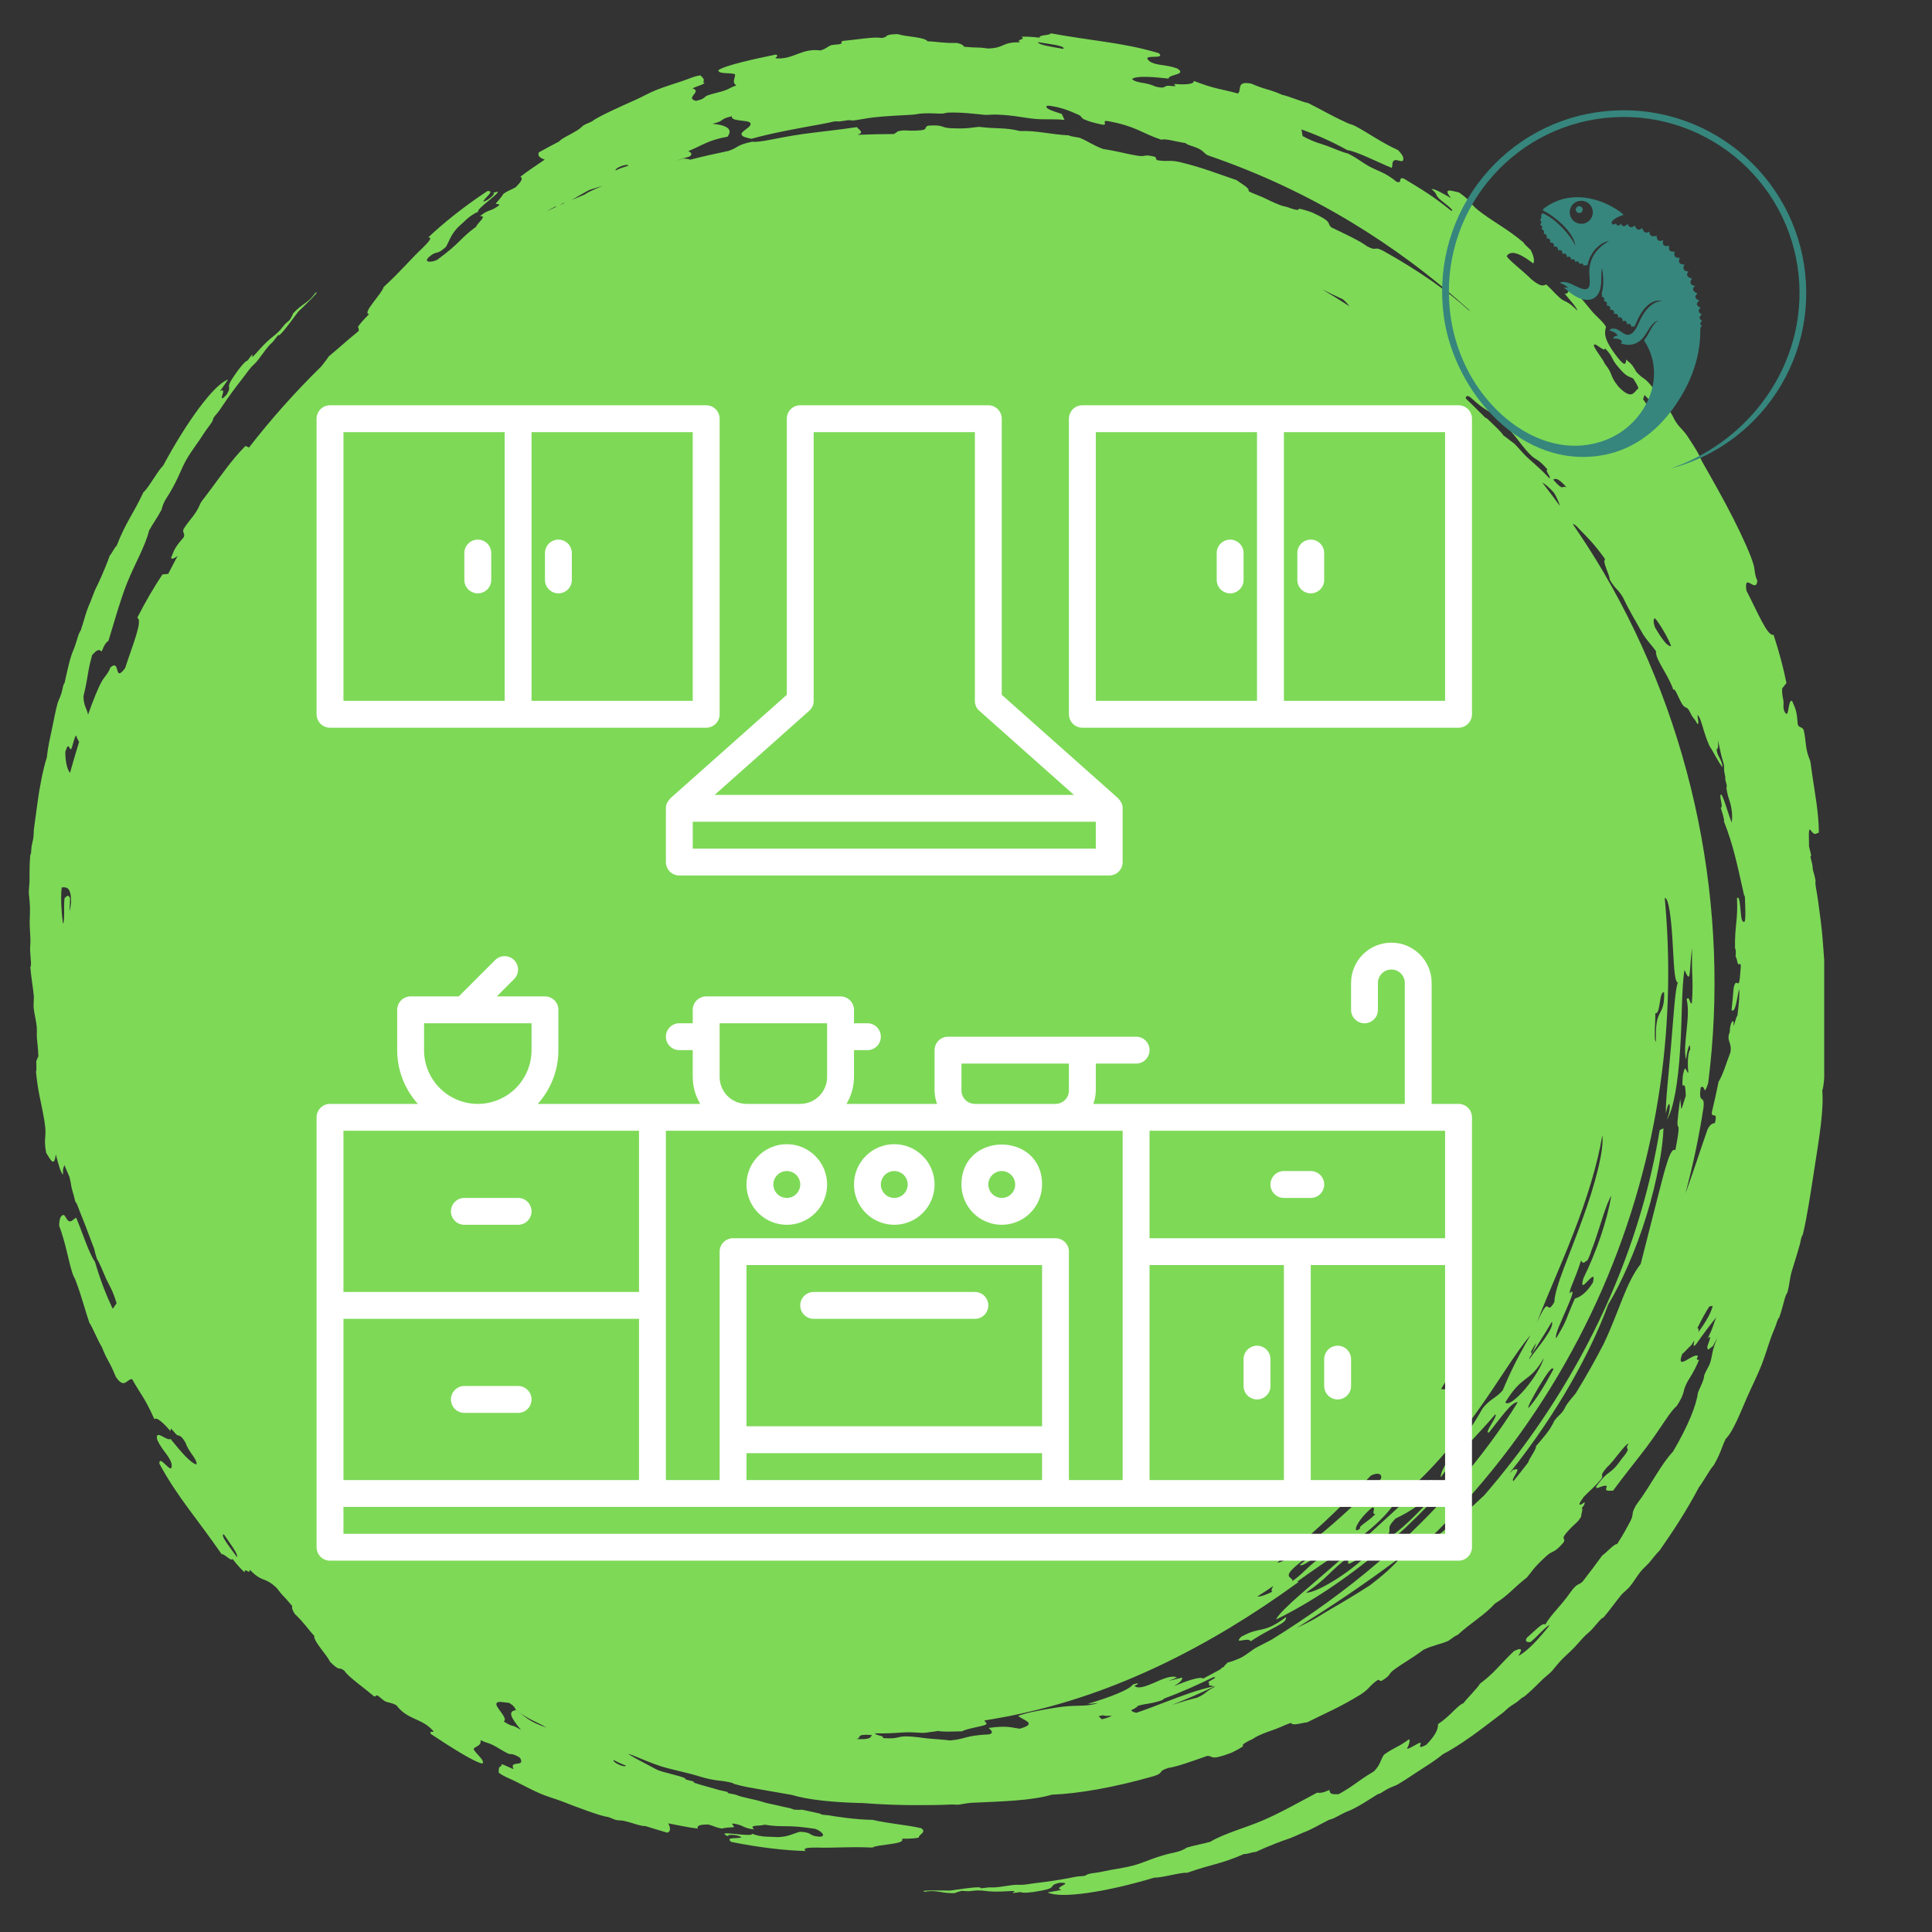 <svg xmlns="http://www.w3.org/2000/svg" xmlns:xlink="http://www.w3.org/1999/xlink" width="250" zoomAndPan="magnify" viewBox="0 0 187.5 187.5" height="250" preserveAspectRatio="xMidYMid meet" version="1.0"><rect x="0" y="0" width="187.5" height="187.5" fill="#333333" stroke="none"/><defs><clipPath id="fdb68ca7c8"><path d="M 2.797 3.234 L 177.039 3.234 L 177.039 183.902 L 2.797 183.902 Z M 2.797 3.234 " clip-rule="nonzero"/></clipPath><clipPath id="7fd285bdb0"><path d="M 30.723 39.332 L 142.926 39.332 L 142.926 151.531 L 30.723 151.531 Z M 30.723 39.332 " clip-rule="nonzero"/></clipPath><clipPath id="e30bb6fca5"><path d="M 139 10 L 176 10 L 176 46 L 139 46 Z M 139 10 " clip-rule="nonzero"/></clipPath><clipPath id="05d2b82109"><path d="M 157.582 3.238 L 182.973 28.625 L 157.055 54.543 L 131.664 29.152 Z M 157.582 3.238 " clip-rule="nonzero"/></clipPath><clipPath id="f853bfdfda"><path d="M 157.582 3.238 L 182.973 28.625 L 157.055 54.543 L 131.664 29.152 Z M 157.582 3.238 " clip-rule="nonzero"/></clipPath></defs><g clip-path="url(#fdb68ca7c8)"><path fill="#7ed957" d="M 166.133 107.945 C 166.371 106.957 166.59 105.969 166.789 104.977 C 167.203 104.34 167.578 103.055 167.945 102.105 C 168.09 101.121 167.508 101.027 167.879 100.137 C 167.867 99.152 168.367 98.703 168.223 99.562 C 168.371 99.348 168.469 98.723 168.617 98.547 C 168.754 97.473 168.848 96.445 168.781 95.992 C 168.574 96.844 168.43 98.371 168.047 98.031 C 168.121 97.312 168.195 96.594 168.25 95.875 C 168.559 94.547 168.77 96.547 168.906 94.25 C 169.035 93.102 168.781 93.762 168.676 93.547 C 168.582 93.352 168.555 92.957 168.441 92.848 C 168.48 92.336 168.449 92.09 168.383 92.039 C 168.348 89.766 168.68 89.305 168.574 87.164 C 168.965 86.719 168.855 89.336 169.145 89.402 C 169.488 89.902 169.379 88.164 169.34 87.008 C 169.312 86.957 169.285 86.898 169.254 86.84 C 168.547 83.695 168.23 82.09 167.312 79.723 C 167.375 79.555 167.141 78.883 166.996 78.371 C 167.301 78.422 166.754 77.055 167.055 77.109 C 167.348 77.508 167.797 79.297 168.074 79.824 C 168.09 79.52 168.121 79.277 168.086 78.848 C 167.934 77.574 167.723 77.695 167.543 76.43 C 167.594 76.43 167.59 76.301 167.566 76.121 C 167.438 75.742 167.418 75.551 167.445 75.434 C 167.379 75.109 167.316 74.801 167.32 74.66 C 167.324 74.434 167.32 74.309 167.297 74.18 C 167.156 73.695 167.008 73.195 166.949 72.844 C 166.949 72.84 166.949 72.84 166.949 72.84 L 166.715 71.832 C 166.75 72.258 166.777 72.711 166.602 72.695 C 166.594 73.355 167.125 73.68 167.172 74.457 C 166.824 74.086 166.328 73.023 165.91 72.406 C 165.359 71.156 165.328 70.668 164.996 69.762 C 164.418 68.648 165.082 70.523 164.703 70.223 C 164.461 69.707 164.316 69.766 164.055 69.195 C 163.691 68.426 163.625 68.871 163.273 68.363 C 162.957 67.902 162.516 66.609 162.402 66.969 C 161.883 65.41 160.637 64.027 160.711 63.191 C 160.285 62.602 159.961 62.309 159.473 61.586 C 158.664 60.172 157.945 58.926 157.496 57.953 C 156.926 57.039 156.895 57.348 156.219 56.254 C 156.215 55.703 155.469 54.531 155.781 54.27 C 154.711 52.773 154.027 52.121 153.27 51.348 C 152.922 50.941 152.762 50.875 152.629 50.852 C 153.648 52.34 154.633 53.855 155.547 55.41 C 164.453 70.496 167.926 88.32 165.777 105.113 C 165.281 106.602 165.555 105.18 165.055 105.535 C 164.793 107.32 165.484 106.086 165.32 107.512 C 164.91 110.207 164.324 113 163.57 115.832 C 163.598 115.75 163.633 115.668 163.66 115.586 C 164.445 113.418 165.113 111.32 165.711 109.629 C 165.957 109.105 166.191 109.023 166.43 108.992 C 166.742 107.727 166.086 108.621 166.133 107.945 Z M 166.219 126.734 L 165.891 126.793 C 165.559 127.301 165.191 127.953 164.719 128.914 C 164.879 128.871 164.855 129.074 164.832 129.281 C 165.309 128.613 166.023 127.586 166.219 126.734 Z M 60.742 171.352 C 60.207 171.152 59.871 170.977 59.547 170.797 C 59.426 171.055 60.688 171.598 60.742 171.352 Z M 53.055 167.676 C 53.055 167.676 53.055 167.672 53.055 167.672 C 51.211 167.027 51.094 166.652 50.168 166.043 C 49.953 165.898 50.051 165.609 49.375 165.25 C 48.984 165.262 48.238 165 48.172 165.355 C 48.102 165.723 49.375 166.805 48.883 167.066 C 50.035 167.789 49.402 167.176 50.559 167.887 C 49.566 166.68 49.258 166.086 50.066 165.969 C 51.609 167.059 52.133 167.105 53.055 167.676 Z M 21.719 148.902 C 21.316 148.965 22.414 150.285 23 151.121 C 23.137 150.84 22.367 149.848 21.719 148.902 Z M 6.336 72.973 C 6.352 74.066 6.535 74.668 6.793 75.008 C 7.066 74.043 7.363 73.012 7.676 71.996 C 7.594 71.875 7.527 71.715 7.453 71.566 C 7.363 70.871 7.016 72.535 6.926 72.668 C 6.727 72.938 6.699 71.785 6.336 72.973 Z M 53.902 20.047 C 53.633 20.18 53.34 20.34 53.047 20.504 C 53.352 20.359 53.66 20.219 53.965 20.078 C 53.945 20.062 53.93 20.035 53.902 20.047 Z M 54.719 19.691 C 54.645 19.723 54.488 19.816 54.34 19.906 C 54.484 19.844 54.625 19.777 54.77 19.715 C 54.758 19.695 54.746 19.68 54.719 19.691 Z M 55.484 19.41 C 55.898 19.234 56.312 19.055 56.73 18.883 C 56.852 18.801 56.984 18.715 57.195 18.609 C 57.594 18.414 58.043 18.219 58.508 18.027 L 57.379 18.375 C 57.031 18.469 56.156 19.031 55.484 19.41 Z M 59.746 16.535 C 60.27 16.297 60.629 16.184 60.984 16.082 C 60.891 15.812 59.617 16.324 59.746 16.535 Z M 66.91 15.195 C 66.477 15.312 66.027 15.457 65.578 15.621 C 65.844 15.539 66.105 15.457 66.352 15.383 C 66.801 15.43 66.945 15.445 66.945 15.508 C 68.184 15.188 69.43 14.91 70.688 14.648 C 71.684 14.324 71.402 14.094 72.984 13.754 C 73.785 13.855 75.43 13.359 77.895 13.012 C 79.527 12.785 81.258 12.621 83.164 12.336 C 83.324 12.578 83.918 12.852 83.289 13.043 C 83.285 13.055 83.297 13.07 83.297 13.082 C 84.453 13.035 85.609 13.008 86.758 13.008 C 86.895 12.922 87.051 12.832 87.113 12.75 C 87.949 12.559 87.73 12.723 89.027 12.668 C 90.254 12.621 89.543 12.32 90.125 12.191 C 91.617 12.086 91.305 12.406 92.258 12.441 C 93.973 12.523 94.215 12.371 95.016 12.312 C 96.797 12.527 97.523 12.352 99 12.719 C 100.555 12.645 101.934 13.051 103.746 13.137 C 103.812 13.23 104.375 13.289 104.762 13.367 C 105.637 13.719 106.059 14.102 107.082 14.465 C 108.445 14.668 109.5 14.977 110.383 15.109 C 111.301 15.254 110.895 14.914 112.125 15.227 L 112.258 15.535 C 113.312 15.73 113.367 15.496 114.426 15.711 C 116.734 16.266 118.062 16.828 120.02 17.484 C 120.477 17.844 121.316 18.258 121.168 18.547 C 121.551 18.77 121.77 18.809 122.555 19.148 C 123.023 19.355 123.562 19.668 124.371 19.953 C 124.727 20.074 124.785 20.02 125.234 20.207 C 125.77 20.387 126.105 20.449 126.039 20.25 C 126.34 20.289 126.809 20.43 127.316 20.609 C 129.473 21.59 128.707 21.645 129.211 22.07 C 130.465 22.668 132.023 23.398 132.672 23.902 C 133.754 24.473 133.211 23.793 134.301 24.379 C 137.762 26.309 140.645 28.355 142.496 30.078 C 142.559 30.109 142.625 30.156 142.688 30.191 C 138.918 26.762 135.125 23.965 131.059 21.512 C 126.883 19.004 122.402 16.848 117.188 15.062 C 116.75 14.812 116.816 14.566 115.879 14.242 C 115.41 14.09 115.156 14.008 115.043 13.883 C 114.324 13.789 112.98 13.398 112.73 13.566 C 110.754 12.918 110.375 12.293 107.594 11.766 C 106.742 11.613 107.648 12.18 106.961 12.094 C 106.137 11.914 105.695 11.797 105.219 11.586 C 104.887 11.441 105.02 11.289 104.633 11.125 C 103.863 10.797 103.242 10.477 101.887 10.266 C 101.555 10.227 101.523 10.328 101.559 10.402 C 101.664 10.625 102.25 10.801 103.047 11.059 L 103.312 11.641 C 102.395 11.527 101.473 11.621 100.543 11.547 C 99.457 11.461 98.461 11.184 96.75 11.121 C 96.141 11.105 96.043 11.164 95.547 11.145 C 95.527 11.145 94.707 11.043 93.828 10.977 C 92.945 10.91 92.004 10.887 91.742 10.973 C 91.324 11.105 90.977 10.961 89.66 11.004 C 88.988 11.031 89.004 11.109 88.473 11.137 C 87.438 11.199 85.926 11.258 84.738 11.398 C 84.102 11.473 83.25 11.648 82.742 11.703 C 82.793 11.699 82.523 11.645 82.262 11.672 C 82.129 11.688 81.543 11.789 81.441 11.785 C 80.789 11.758 81.051 11.805 79.801 12.031 C 77.562 12.438 75.141 12.855 72.918 13.469 C 72.316 13.332 72.062 13.277 71.973 13.07 C 71.82 12.734 73.078 12.316 72.809 11.926 C 72.602 11.617 70.875 11.812 71.035 11.281 C 69.707 11.586 70.469 11.695 69.148 12.012 C 70.703 12.164 71.098 12.609 70.609 13.266 C 68.75 13.59 68.156 14.113 66.805 14.664 C 67.062 14.805 67.262 14.961 66.91 15.195 Z M 100.723 4.086 C 100.824 4.379 102.07 4.539 103.199 4.746 C 103.434 4.418 101.727 4.266 100.723 4.086 Z M 154.68 33.5 C 154.723 33.859 155.555 34.82 155.766 35.332 C 156.602 36.367 156.152 36.395 157.086 37.543 C 158.414 38.891 158.566 38.027 159.004 37.688 C 158.984 37.492 158.742 37.113 158.5 36.738 C 158.074 36.484 157.895 36.684 156.902 35.441 C 156.32 34.727 156.609 34.691 155.77 33.805 C 155.75 34.273 154.766 33.137 154.68 33.5 Z M 159.461 38.75 C 160.301 39.895 161.207 41.312 161.188 40.719 C 161.039 40.188 160.105 38.754 159.594 38.332 Z M 160.609 60.875 C 161.461 62.328 161.895 62.754 162.18 62.703 C 161.965 62.035 160.984 60.359 160.605 59.996 C 160.422 60.102 160.469 60.438 160.609 60.875 Z M 152.066 47.328 C 151.121 46.266 150.961 46.469 150.734 46.543 C 151.836 47.828 151.57 46.992 152.066 47.328 Z M 151.383 49.094 C 151.312 48.773 151.062 48.227 150.82 47.824 C 150.273 47.23 149.926 46.953 149.68 46.836 C 150.262 47.578 150.828 48.332 151.383 49.094 Z M 155.504 110.184 C 155.02 113.082 153.988 116.367 152.766 119.52 C 151.555 122.684 150.156 125.715 149.156 128.352 C 150.559 125.289 149.934 127.926 150.848 126.367 C 150.895 124.879 152.379 121.676 153.57 118.34 C 154.789 115.023 155.699 111.586 155.504 110.184 Z M 156.379 116.035 C 155.859 116.879 155.348 118.82 154.812 120.363 C 154.684 120.742 154.555 121.094 154.43 121.402 C 154.387 121.578 154.285 121.852 154.086 122.285 C 154.004 122.355 153.945 122.395 153.895 122.41 C 153.719 122.605 153.566 122.605 153.445 122.32 C 152.793 124.344 152.355 124.98 152.324 125.527 C 152.891 124.953 152.527 125.891 152.023 127.047 C 151.527 128.199 150.871 129.551 151.023 129.883 C 152.238 127.844 151.77 128.441 152.84 126.027 C 153.379 125.867 153.957 125.48 154.59 124.473 C 155.047 122.645 153.105 126.047 153.664 124.07 C 154.98 121.383 155.977 118.414 156.379 116.035 Z M 130.969 29.727 C 130.785 29.484 130.543 29.227 130.32 29.043 C 129.613 28.723 128.953 28.402 128.312 28.078 C 129.211 28.609 130.094 29.16 130.969 29.727 Z M 150.387 46.43 C 150.566 46.305 149.871 45.605 150.191 45.574 C 149.215 44.453 149.188 44.75 148.582 44.191 C 147.879 43.504 147.438 42.82 147.023 42.324 C 146.562 41.766 146.125 41.297 145.746 40.793 C 144.492 39.734 144.492 40.195 142.645 38.512 C 142.328 38.352 142.262 38.48 142.25 38.668 C 142.891 39.281 143.523 39.902 144.148 40.539 C 144.195 40.559 144.25 40.582 144.289 40.59 C 144.883 41.16 145.664 41.859 145.918 42.277 C 146.113 42.387 146.348 42.602 146.586 42.773 C 147.078 43.113 147.07 43.156 147.551 43.688 C 148.523 44.793 148.809 44.785 150.387 46.43 Z M 149.094 130.34 C 148.871 130.652 148.688 130.961 148.566 131.262 C 148.621 131.258 148.656 131.289 148.68 131.371 C 148.906 130.863 149.031 130.551 149.094 130.34 Z M 150.613 128.266 C 149.883 129.531 149.043 130.797 148.441 131.766 C 148.434 131.812 148.418 131.863 148.418 131.91 C 149.223 130.777 150.875 128.906 150.613 128.266 Z M 148.34 136.637 C 149.035 135.906 149.926 134.445 150.758 132.895 C 150.68 132.477 150.039 133.438 149.414 134.473 C 148.797 135.512 148.188 136.633 148.34 136.637 Z M 148.031 134.777 C 148.852 133.809 149.625 132.543 149.832 131.789 C 149.102 133.078 148.566 133.449 148.027 133.859 C 147.488 134.27 146.941 134.715 146.086 136.105 C 146.359 136.426 147.211 135.75 148.031 134.777 Z M 83.109 168.77 C 84.531 168.852 84.5 168.594 84.605 168.383 C 82.918 168.258 83.695 168.66 83.109 168.77 Z M 123.574 153.918 C 123.137 154.227 122.602 154.574 122.02 154.941 C 122.34 154.977 122.879 154.762 123.465 154.484 C 123.328 154.367 123.449 154.145 123.574 153.918 Z M 126.145 151.879 C 126.52 151.547 127.195 151.066 127.027 150.988 C 125.465 152.141 125.062 152.602 125.07 152.871 C 125.074 153.141 125.473 153.191 125.434 153.441 C 126.738 152.492 126.734 152.141 128.504 150.895 C 128.363 150.324 126.484 152.191 126.145 151.879 Z M 133.988 143.57 C 134.184 143.238 133.965 142.758 133.031 143.211 C 132.984 143.262 132.941 143.305 132.898 143.355 C 132.641 143.625 132.363 143.918 132.074 144.219 C 132.117 144.391 132.398 144.41 131.355 145.254 C 131.039 145.438 130.895 145.492 130.832 145.48 C 129.391 146.926 127.703 148.523 125.996 149.965 C 125.312 150.551 124.629 151.109 123.969 151.633 C 124.297 151.766 125.906 150.73 127.844 149.16 C 129.852 147.555 132.16 145.359 133.988 143.57 Z M 133.48 146.941 C 133.008 146.961 133.602 146.309 133.188 146.289 C 131.52 147.676 131.207 148.988 131.992 148.344 C 131.867 148.066 132.684 147.762 133.48 146.941 Z M 139.859 134.812 L 140.449 134.848 C 140.973 134.051 141.855 132.852 141.691 132.676 C 141.051 133.531 140.785 133.125 139.859 134.812 Z M 147.301 136.082 C 146.719 136.012 145.629 137.625 144.508 139.02 C 143.926 139.184 145.457 137.348 145.109 137.27 C 143.469 139.215 141.191 141.375 139.836 143.367 C 139.691 142.383 142.074 139.941 143.887 136.68 C 144.672 135.707 145.125 135.742 145.832 134.941 C 146.43 133.562 146.941 132.305 148.535 129.578 C 147.16 131.152 145.523 133.969 143.355 136.992 C 141.207 140.02 138.508 143.238 135.52 145.621 C 134.738 146.895 133.406 148.125 131.859 149.305 C 130.309 150.488 128.555 151.617 126.91 152.773 C 126.582 153.008 126.238 153.25 125.887 153.5 C 125.938 153.508 125.984 153.512 126.023 153.535 C 121.516 156.809 117.238 159.391 112.742 161.551 C 108.242 163.695 103.504 165.43 97.98 166.539 C 97.176 166.695 96.363 166.836 95.551 166.969 C 95.547 167.109 95.871 167.238 95.676 167.367 C 95.434 167.531 93.746 167.77 93.375 168.023 C 92.551 168.039 91.504 168.098 91.027 167.984 C 90.812 168.047 90.496 168.055 90.207 168.105 C 89.617 168.211 89.59 168.18 88.879 168.141 C 87.406 168.051 87.215 168.262 84.938 168.219 C 84.895 168.43 85.879 168.434 85.68 168.68 C 87.16 168.781 86.969 168.555 87.793 168.516 C 88.773 168.508 89.57 168.68 90.215 168.734 C 90.938 168.801 91.574 168.824 92.199 168.91 C 93.84 168.766 93.512 168.445 96.004 168.32 C 96.527 168.152 96.137 167.914 95.957 167.695 C 97.781 167.441 98.188 167.672 98.957 167.77 C 100.785 167.27 99.277 166.953 98.809 166.523 C 99.668 166.203 101.109 165.941 102.543 165.715 C 104.156 165.457 104.863 165.617 105.922 165.445 C 106.262 165.383 106.453 165.328 106.574 165.277 C 106.207 165.328 105.863 165.363 105.57 165.359 C 107.742 164.715 109.637 163.973 109.934 163.488 C 110.711 163.223 110.465 163.465 110.098 163.609 C 110.449 163.957 111.223 163.648 112.031 163.301 C 112.836 162.945 113.676 162.559 114.227 162.793 C 113.965 162.906 113.699 163.016 113.434 163.129 C 113.891 163.008 114.328 162.902 114.723 162.812 C 114.809 163.031 114.445 163.328 113.922 163.648 C 115.168 163.121 116.547 162.66 116.758 162.91 C 117.328 162.613 117.906 162.301 118.488 161.98 C 118.492 161.957 118.492 161.938 118.52 161.906 C 118.582 161.832 118.906 161.754 118.832 161.676 C 118.777 161.621 119.195 161.43 119.051 161.387 C 119.418 161.277 119.805 161.168 120.348 160.918 C 121 160.617 121.414 160.156 122.051 159.828 C 122.398 159.652 122.871 159.402 123.375 159.148 C 126.938 156.941 130.527 154.398 133.859 151.527 C 139.305 146.883 144.016 141.402 147.301 136.082 Z M 117.777 162.762 C 116.324 163.461 114.723 164.207 113.031 164.82 C 112.938 164.887 112.848 164.949 112.773 165.004 C 111.699 165.371 111.355 165.297 110.449 165.539 C 110.344 165.68 110.102 165.828 109.789 165.973 C 109.824 166.086 110.02 166.172 110.285 166.227 C 111.285 165.883 112.207 165.527 113.074 165.195 C 114.734 164.559 116.215 164.004 117.801 163.652 C 117.477 163.535 117.211 163.676 117.375 163.34 C 116.961 163.305 117.77 162.977 117.926 162.828 C 117.969 162.789 117.852 162.777 117.777 162.762 Z M 106.617 166.566 L 106.938 166.855 C 107.469 166.73 107.781 166.594 107.891 166.496 C 107.527 166.539 107.211 166.539 107.02 166.465 C 106.895 166.496 106.77 166.523 106.617 166.566 Z M 117.852 163.676 C 116.496 164.32 115.113 164.922 113.738 165.465 C 114.566 165.195 115.375 164.957 116.184 164.758 C 117.105 164.348 117.012 164.125 117.914 163.703 C 117.895 163.691 117.871 163.684 117.852 163.676 Z M 135.957 151.09 C 133.582 152.891 130.457 155.07 127.59 156.883 C 126.992 157.266 126.414 157.633 125.859 157.984 C 126.375 157.738 126.906 157.477 127.254 157.289 C 127.895 156.949 128.5 156.539 129.129 156.176 C 130.32 155.492 131.637 154.703 132.969 153.84 C 134.156 152.941 135.246 151.996 135.957 151.09 Z M 6.805 87.223 C 6.773 87.605 6.766 88.055 6.742 88.449 C 6.805 88.242 6.859 87.98 6.898 87.586 C 6.914 86.066 6.457 86.09 5.992 86.121 C 5.871 87.082 5.957 88.422 6.105 89.645 C 6.316 89.426 6.16 87.836 6.266 87.164 C 6.48 86.938 6.688 86.777 6.805 87.223 Z M 155.52 125.062 C 152.672 131.59 148.797 137.969 143.934 143.758 C 141.777 146.328 139.414 148.773 136.891 151.074 C 137.238 150.812 137.594 150.539 137.957 150.254 C 138.66 149.723 140.762 148.07 141.785 147.172 C 142.832 146.262 143.527 145.613 144.078 145.086 C 145.832 143.043 147.508 140.902 149.07 138.66 C 152.094 134.32 154.703 129.621 156.738 124.723 C 158.777 119.824 160.246 114.73 161.07 109.676 L 161.441 109.5 C 161.398 111.281 160.836 114.594 159.805 117.93 C 158.789 121.27 157.305 124.602 156.078 126.598 C 154.449 131.047 151.246 137.043 146.492 142.973 C 146.508 142.961 146.516 142.953 146.535 142.941 C 146.723 142.785 146.891 142.551 146.938 142.637 C 147.852 142.293 146.516 143.66 146.887 143.73 C 147.375 143.129 147.852 142.531 148.309 141.93 C 148.402 141.535 149.129 140.637 149.066 140.352 C 149.684 139.633 150.379 138.832 150.621 138.316 C 150.594 138.379 150.938 137.758 150.789 137.965 C 151.191 137.398 151.363 137.387 151.691 136.938 C 151.906 136.648 151.848 136.59 152.109 136.234 C 152.43 135.793 152.641 135.574 152.918 135.23 C 153.984 133.5 154.895 131.863 155.648 130.395 C 157.219 127.082 157.746 124.582 159.23 122.664 L 160.938 115.957 C 161.59 113.402 162.141 111.223 162.59 111.637 C 163.012 109.465 162.91 109.406 162.848 109.301 C 162.77 109.191 162.738 109.035 163.059 106.645 C 163.234 107.914 163.035 108.031 163.605 106.352 C 163.543 104.184 163.164 106.465 163.312 104.418 C 163.57 103.02 163.648 104.125 163.852 104.105 C 163.789 103.578 163.746 102.227 164.031 101.863 C 164.035 100.852 163.73 101.988 163.625 102.828 C 163.277 101.43 164.098 98.723 163.691 96.98 C 163.965 96.578 163.98 97.477 164.195 97.371 C 164.293 96.055 164.258 95.426 164.242 94.77 C 164.211 94.113 164.195 93.43 164.219 92.004 C 163.898 94.266 164.152 95.684 163.48 94.133 C 163.191 95.793 163.258 98.918 163.051 101.91 C 162.871 104.898 162.426 107.73 161.746 108.684 C 162.254 107.613 162.062 106.188 161.672 108.043 C 161.621 107.086 161.949 104.203 162.18 101.414 C 162.422 98.625 162.57 95.926 162.84 95.359 C 162.461 95.32 162.449 93.254 162.312 91.199 C 162.188 89.145 161.945 87.109 161.562 87.145 C 162.09 92.797 162.043 98.98 161.109 105.418 C 160.184 111.852 158.367 118.531 155.52 125.062 Z M 161.062 98.387 C 161.281 97.953 161.539 97.621 161.504 96.312 C 160.996 96.137 161.172 98.512 160.648 98.324 C 160.66 99.375 160.488 101 160.711 101.082 C 160.656 99.355 160.84 98.82 161.062 98.387 Z M 177.242 100.797 C 177.199 101.336 177.137 102.844 177.082 103.805 C 177.027 104.68 177.027 105.27 176.852 105.848 C 177.008 107.766 176.559 110.383 176.059 113.598 C 175.738 115.676 175.367 118.172 174.965 119.797 C 174.941 119.891 174.859 119.898 174.773 120.312 C 174.742 120.434 174.707 120.66 174.672 120.781 C 174.547 121.242 174.266 122.176 173.941 123.207 C 173.66 124.105 173.715 124.523 173.453 125.484 C 173.477 125.395 173.297 125.715 173.223 125.984 C 173.059 126.551 172.887 127.27 172.688 127.824 C 172.645 127.945 172.578 127.902 172.445 128.32 C 172.203 129.062 172.125 129.125 171.906 129.727 C 171.555 130.695 171.367 131.402 170.969 132.441 C 170.574 133.449 170.043 134.496 169.543 135.625 C 168.938 137.02 168.16 139.016 167.484 139.633 C 166.996 140.648 167.07 140.867 166.328 142.188 C 165.938 142.605 165.359 143.707 164.879 144.344 C 163.598 146.754 162.379 148.586 161.062 150.48 C 160.777 150.738 160.395 151.262 160.039 151.676 C 159.863 151.875 159.418 152.285 159.273 152.461 C 158.906 152.898 158.527 153.555 158.152 154.004 C 158.016 154.176 157.445 154.66 157.359 154.766 C 156.844 155.391 156.16 156.355 155.594 157.008 C 155.453 156.895 154.625 158.09 154.156 158.457 C 153.73 158.793 153.445 159.184 152.793 159.879 C 152.117 160.598 151.934 160.613 151.078 161.613 C 150.625 162.145 150.727 162.121 150.094 162.645 C 149.512 163.117 149.16 163.605 147.957 164.633 C 147.832 164.742 147.852 164.621 147.504 164.941 C 147.039 165.375 146.758 165.406 146.25 165.867 C 146.152 165.953 145.988 166.113 145.895 166.188 L 143.898 167.703 C 142.68 168.633 141.156 169.668 140.059 170.23 C 139.258 170.883 138.539 171.316 137.676 171.879 C 137.172 172.207 136.082 172.938 135.637 173.184 C 135.371 173.336 135.051 173.406 134.641 173.629 C 134.246 173.844 133.875 174.148 133.75 174.098 C 132.77 174.715 131.66 175.457 130.832 175.77 C 130.426 175.93 130.09 176.133 129.508 176.426 C 129.195 176.582 129.062 176.574 129 176.605 C 127.891 177.16 127.355 177.527 126.41 177.879 C 126.238 177.949 125.211 178.418 125.051 178.453 C 124.762 178.535 123.098 179.145 121.879 179.73 C 121.602 179.719 120.973 179.973 120.734 179.93 C 118.406 180.945 117.504 180.93 115.223 181.754 C 114.555 181.695 112.84 182.242 112.027 182.223 C 107.43 183.605 102.957 184.305 101.672 183.66 C 102.121 183.582 102.578 183.5 103.031 183.414 C 102.055 183.188 104.387 182.703 102.848 182.719 C 101.617 182.988 102.727 183.191 100.984 183.504 C 99.973 183.695 99.258 183.742 99.016 183.621 C 97.633 183.855 98.703 183.543 98.414 183.523 C 98.148 183.508 97.082 183.602 96.453 183.578 C 95.668 183.555 95.465 183.457 94.875 183.465 C 94.613 183.465 94.238 183.535 93.965 183.543 C 93.82 183.547 93.254 183.508 93.441 183.492 C 93.191 183.516 92.586 183.73 92.672 183.727 C 91.238 183.766 91.035 183.383 89.738 183.594 C 89.312 183.484 90.012 183.465 90.75 183.465 C 91.488 183.465 92.27 183.48 92.012 183.492 C 92.543 183.473 94.426 183.102 95.117 183.172 C 95.164 183.18 95.129 183.258 95.188 183.254 C 95.363 183.254 95.965 183.156 96.09 183.168 C 96.832 183.242 98.16 182.875 98.871 182.918 C 99.43 182.949 99.828 182.832 100.746 182.723 C 101.383 182.652 102.715 182.48 104.398 182.141 C 104.77 182.062 104.914 182.125 105.371 182.023 C 105.316 182.035 105.457 181.914 105.73 181.848 C 106.023 181.781 106.59 181.738 107.141 181.609 C 107.961 181.418 109.027 181.301 109.949 181.055 C 111.117 180.75 111.695 180.363 113.344 179.93 C 113.715 179.828 114.172 179.785 114.723 179.559 C 114.805 179.523 115.336 179.262 115.062 179.344 C 116.102 179.027 116.695 178.969 117.465 178.742 C 118.816 177.926 120.801 177.422 122.578 176.66 C 124.277 175.93 125.875 175.012 127.836 173.973 C 128.074 174.031 128.43 173.988 129.023 173.715 C 129.07 174.094 129.18 174.148 129.918 174.125 C 131.508 173.242 131.672 172.898 133.34 171.91 C 134.012 171.227 133.93 170.855 134.32 170.289 C 135.387 169.527 135.699 169.582 136.75 168.789 C 136.871 168.961 136.738 169.258 136.637 169.539 C 136.207 170.09 137.633 169.164 137.789 169.133 C 138.117 169.086 137.324 169.918 138.418 169.336 C 139.336 168.395 139.586 167.781 139.555 167.332 C 140.832 166.477 141.422 165.516 142.023 165.297 C 142.434 164.754 143.34 163.895 143.645 163.387 C 145.059 162.332 145.379 161.734 146.922 160.246 C 147.664 159.871 147.797 160.004 147.359 160.699 C 148.219 160.289 149.414 158.969 150.391 157.73 C 150.09 157.734 149.074 158.969 148.523 159.367 C 148.211 159.371 147.949 159.34 148.184 158.941 C 148.887 158.344 149.789 157.355 149.957 157.676 C 150.609 156.578 151.488 155.867 152.398 154.547 C 153.09 153.598 153.172 153.879 153.582 153.504 C 154.234 152.668 154.875 151.82 155.496 150.961 C 155.965 150.641 156.625 149.836 156.941 149.848 C 157.516 148.969 157.875 148.293 158.254 147.578 C 158.586 146.906 158.258 146.965 158.789 146.062 C 160.297 144.043 161.129 142.203 162.371 140.867 C 163.84 138.375 164.637 136.359 164.781 135.176 C 164.922 134.793 165.18 134.301 165.305 133.922 C 165.355 133.781 165.422 133.402 165.371 133.527 C 165.613 132.902 165.82 132.695 165.977 132.234 C 166.203 131.547 166.086 131.203 166.668 129.828 C 166.523 130.102 166.379 130.371 166.25 130.621 C 165.668 131.098 165.734 131.039 165.695 130.703 C 165.684 130.598 166.297 129.289 165.707 129.922 C 166.273 128.867 166.219 128.641 166.574 127.832 C 165.977 128.559 165.32 129.438 164.598 130.469 C 164.035 131.074 164.77 129.453 164.156 130.527 C 163.879 130.77 163.539 131.176 163.258 131.41 C 162.582 133.203 164.387 131.207 164.789 131.605 C 164.535 132.094 164.797 131.93 164.887 131.98 C 164.707 132.453 164.402 133.09 163.797 134.043 C 163.188 135.152 163.645 135.031 162.719 136.465 C 162.082 136.965 161.273 138.48 159.777 140.469 C 158.785 141.785 157.68 143.125 156.539 144.68 C 156.25 144.621 155.645 144.848 155.949 144.266 C 155.766 143.93 154.676 144.773 154.949 144.215 C 156.223 142.453 156.168 143.324 157.355 141.621 C 158.543 140.215 157.543 140.875 158.051 140.098 C 157.723 140.109 156.57 141.887 155.996 142.355 C 155.129 143.34 155.656 143.078 155.441 143.473 C 154.711 144.387 154.332 144.598 153.695 145.277 C 153.496 145.57 153.207 145.961 153.297 146.012 C 153.512 146.133 153.961 145.457 153.738 146.051 C 153.691 146.184 153.426 146.383 153.539 146.414 C 153.648 146.449 153.426 146.977 153.457 147.18 C 153 147.906 153.039 147.641 152.164 148.598 C 151.332 149.5 152.047 149.207 151.727 149.711 C 150.746 150.84 150.742 150.391 150.043 151.043 C 148.773 152.203 148.711 152.48 148.188 153.09 C 146.777 154.195 146.387 154.832 145.086 155.625 C 144.039 156.777 142.777 157.465 141.438 158.691 C 141.324 158.672 140.887 159.027 140.559 159.246 C 139.691 159.617 139.121 159.645 138.145 160.113 C 137.039 160.938 136.074 161.465 135.355 161.996 C 134.605 162.543 135.133 162.496 134.047 163.148 L 133.734 163.023 C 132.848 163.633 132.977 163.836 132.078 164.434 C 130.055 165.68 128.719 166.223 126.871 167.145 C 126.293 167.215 125.41 167.52 125.309 167.207 C 124.875 167.32 124.699 167.449 123.902 167.762 C 123.426 167.953 122.824 168.113 122.051 168.484 C 121.711 168.652 121.707 168.73 121.262 168.914 C 120.758 169.168 120.473 169.363 120.66 169.453 C 120.422 169.637 119.992 169.875 119.508 170.105 C 117.289 170.945 117.797 170.359 117.137 170.418 C 115.824 170.883 114.207 171.469 113.395 171.574 C 112.223 171.941 113.09 172.035 111.91 172.391 C 108.098 173.48 104.613 174.078 102.086 174.172 C 100.043 174.777 97.066 174.828 94.289 174.961 C 93.824 174.984 93.078 175.16 92.914 175.148 C 92.324 175.086 92.055 175.172 90.434 175.18 C 89.367 175.18 88.438 175.211 86.508 175.145 C 85.641 175.113 84.695 175.062 83.68 174.984 C 83.586 174.984 83.492 174.98 83.395 174.98 C 80.836 174.914 78.363 174.664 76.859 174.199 C 75.84 174.027 74.809 173.84 73.73 173.652 C 72.711 173.473 72.188 173.398 71.305 173.145 C 71.039 173.07 71.301 173.07 70.781 172.961 C 69.969 172.781 69.793 172.855 68.941 172.676 C 68.141 172.508 67.852 172.371 67.012 172.152 C 66.102 171.914 64.746 171.617 64.207 171.438 C 63.133 171.094 62.352 170.727 61.316 170.316 C 61.188 170.277 61.055 170.234 60.93 170.195 C 61.188 170.34 61.438 170.516 61.668 170.641 L 63.723 171.73 C 64.16 171.98 66 172.32 66.496 172.586 C 66.539 172.605 66.477 172.664 66.527 172.684 C 66.676 172.746 67.223 172.855 67.328 172.906 C 67.359 172.926 67.32 172.996 67.355 173.012 C 68.109 173.273 69.062 173.496 69.805 173.727 C 69.949 173.77 70.523 173.871 70.617 173.918 C 70.66 173.938 70.598 174 70.648 174.016 C 70.805 174.066 71.355 174.145 71.465 174.195 C 72.035 174.453 73.02 174.566 73.992 174.867 C 74.414 175.004 74.668 175.039 75.266 175.172 C 75.637 175.25 76 175.355 76.547 175.457 C 76.766 175.5 77.047 175.617 77.004 175.613 C 77.332 175.66 77.926 175.648 77.785 175.621 C 78.422 175.742 78.887 175.863 79.535 176 C 79.762 176.047 79.531 176.086 80 176.137 C 80.113 176.148 80.309 176.156 80.418 176.176 C 81.031 176.285 83.059 176.602 84.695 176.617 C 86.129 176.969 88.16 177.121 89.414 177.434 C 89.977 177.84 89.137 178.016 89.172 178.336 C 88.84 178.418 88.27 178.453 87.523 178.449 C 87.973 179.012 85.207 178.965 84.66 179.305 C 82.164 179.199 81.094 179.367 79.242 179.305 C 78.531 179.312 77.828 179.312 78.191 179.641 C 76.195 179.582 73.766 179.324 70.953 178.754 C 70.336 178.227 71.652 178.48 71.953 178.312 C 71.672 178.039 70.289 177.969 70.75 178.254 C 69.855 177.855 70.453 177.898 71.258 177.977 C 72.059 178.059 73.062 178.164 72.984 177.961 C 73.945 178.336 74.664 178.23 75.504 178.293 C 76.574 178.246 76.938 177.953 77.645 177.77 C 78.969 177.848 78.387 178.156 79.5 178.25 C 80.34 178.25 79.598 177.633 79.102 177.488 C 77.715 177.273 76.996 177.242 76.363 177.234 C 75.734 177.227 75.188 177.246 74.164 177.082 C 73.875 177.258 72.578 177.035 73.195 177.547 C 72.066 177.402 72.258 177.191 71.418 177.02 C 70.621 176.828 71.48 177.336 71.156 177.332 C 70.992 177.332 70.398 177.371 70.043 177.457 C 69.367 177.336 69.277 177.195 68.734 177.066 C 68.109 177.07 67.586 177.117 67.719 177.461 C 66.922 177.383 65.766 177.125 64.855 176.957 C 65.066 177.383 65.121 177.723 64.77 177.863 C 64.055 177.66 63.344 177.441 62.637 177.219 C 62.199 177.25 61.422 176.914 60.582 176.719 C 60.309 176.652 60.027 176.684 59.797 176.633 C 59.645 176.602 59.051 176.328 58.957 176.324 C 58.395 176.293 55.996 175.391 54.445 174.785 C 53.828 174.555 53.059 174.34 52.434 174.066 C 51.699 173.754 50.668 173.207 50 172.871 C 49.266 172.504 48.938 172.441 48.398 172.031 C 48.406 171.555 48.414 171.457 48.695 171.375 C 48.395 170.941 49.492 171.605 49.848 171.684 C 49.348 170.773 51.078 171.586 50.453 170.582 C 49.676 170.094 49.598 170.312 49.309 170.18 C 48.855 169.977 48.207 169.527 47.766 169.32 C 47.289 169.098 47.16 169.148 46.637 168.871 C 46.738 169.438 46.191 169.441 45.957 169.723 C 46.109 170.164 47.121 170.855 46.816 171.152 C 46.051 171.035 43.613 169.477 41.812 168.281 C 41.578 167.781 42.512 168.41 41.797 167.734 C 40.73 166.73 39.531 166.875 38.469 165.496 C 37.914 165.195 37.809 165.301 37.367 165.109 C 37.258 165.062 36.742 164.594 36.645 164.555 C 36.398 164.453 36.555 164.75 36.27 164.602 C 35.41 163.867 33.688 162.645 33.453 162.172 C 32.785 161.633 33.133 162.363 32.043 161.289 C 31.688 160.555 30.398 159.258 30.5 158.762 C 29.82 158.035 29.609 157.59 28.602 156.621 C 28.371 156.273 28.305 156.031 28.367 155.871 C 27.414 154.719 27.539 155.031 26.848 154.105 C 25.609 152.945 25.523 153.66 24.223 152.324 C 24.352 152.906 23.633 152.031 23.762 152.609 C 23.477 152.379 23.062 151.926 22.562 151.293 C 22.469 151.605 21.711 150.715 21.52 150.844 C 20.305 149.102 19.297 147.773 18.324 146.457 C 17.355 145.137 16.426 143.812 15.465 142.043 C 15.457 141.035 16.773 143.383 16.66 142.117 C 16.5 141.328 15.793 140.875 15.262 139.738 C 14.996 138.578 16.238 139.934 16.547 139.641 C 17.488 140.801 18.531 142.059 19.086 142.121 C 19.074 141.477 18.352 141.02 18.004 140.008 C 17.484 139.141 17.395 139.43 17.145 139.242 C 17.027 139.148 16.699 138.723 16.605 138.652 C 16.543 138.609 16.59 138.945 16.512 138.852 C 16.109 138.371 15.203 137.418 14.984 137.742 C 14.055 135.645 13.684 135.383 12.824 133.848 C 12.301 133.797 12.09 134.891 11.23 133.605 C 10.613 132.055 10.418 132.109 9.875 130.703 C 9.516 130.168 8.984 128.805 8.672 128.371 C 8.184 126.938 8.012 126.078 7.348 124.293 C 7.219 123.941 7.141 123.941 7.004 123.488 C 6.633 122.297 6.352 120.562 5.742 118.957 C 5.766 118.094 5.945 117.988 6.133 117.914 C 6.297 117.852 6.438 118.355 6.641 118.484 C 6.934 118.672 7.137 118.27 7.395 118.18 C 7.941 119.453 8.645 121.68 9.215 122.449 C 9.816 124.516 10.375 125.805 10.938 127.02 L 11.316 126.484 C 10.934 125.188 10.566 124.684 10.297 124.098 C 9.969 123.363 9.703 122.633 9.414 122.191 C 9.277 121.781 9.199 121.465 9.137 121.188 C 8.844 120.43 8.559 119.641 8.238 118.812 C 7.996 118.195 7.695 117.477 7.438 116.785 C 7.395 116.754 7.348 116.703 7.301 116.59 C 7.246 116.375 7.199 116.172 7.148 115.977 C 7.008 115.531 6.906 115.133 6.871 114.809 C 6.828 114.617 6.785 114.426 6.746 114.238 C 6.559 113.758 6.41 113.477 6.242 113.055 C 6.191 113.402 6.078 113.219 6.121 113.992 C 5.887 113.848 5.637 112.859 5.41 112.023 C 5.273 113.453 4.828 112.391 4.48 111.883 C 4.184 110.281 4.582 110.469 4.32 108.863 C 4.02 106.973 3.688 106.098 3.492 104.012 C 3.57 103.926 3.52 103.375 3.52 102.996 C 3.582 102.801 3.656 102.633 3.738 102.48 C 3.727 102.426 3.715 102.375 3.707 102.32 C 3.723 101.938 3.621 101.293 3.582 100.75 C 3.562 100.484 3.59 99.879 3.566 99.652 C 3.516 99.086 3.316 98.352 3.262 97.77 C 3.242 97.551 3.301 96.805 3.285 96.672 C 3.207 95.863 3.004 94.699 2.941 93.84 C 3.125 93.816 2.859 92.387 2.934 91.793 C 2.992 91.258 2.918 90.777 2.887 89.828 C 2.855 88.84 2.977 88.699 2.867 87.387 C 2.812 86.691 2.758 86.781 2.836 85.961 C 2.914 85.219 2.812 84.621 2.93 83.047 C 2.945 82.883 3.02 82.977 3.035 82.508 C 3.055 81.875 3.234 81.648 3.266 80.965 C 3.273 80.836 3.273 80.605 3.289 80.484 L 3.625 78.008 C 3.824 76.484 4.168 74.672 4.547 73.5 C 4.652 72.473 4.852 71.656 5.062 70.648 C 5.184 70.059 5.438 68.773 5.578 68.281 C 5.656 67.988 5.832 67.711 5.965 67.262 C 6.09 66.832 6.137 66.355 6.262 66.301 C 6.516 65.172 6.773 63.863 7.137 63.055 C 7.309 62.652 7.406 62.273 7.605 61.652 C 7.719 61.32 7.816 61.234 7.84 61.168 C 8.23 59.988 8.344 59.352 8.766 58.434 C 8.84 58.262 9.23 57.203 9.312 57.066 C 9.465 56.805 10.207 55.195 10.652 53.918 C 10.855 53.73 11.121 53.105 11.32 52.969 C 12.242 50.602 12.891 49.973 13.918 47.773 C 14.434 47.344 15.258 45.746 15.84 45.18 C 18.113 40.949 20.77 37.289 22.137 36.832 C 21.871 37.207 21.609 37.586 21.352 37.969 C 22.199 37.438 20.895 39.43 21.969 38.328 C 22.648 37.266 21.723 37.91 22.734 36.457 C 23.312 35.605 23.777 35.062 24.039 34.98 C 24.848 33.836 24.316 34.816 24.531 34.625 C 24.734 34.445 25.418 33.621 25.879 33.191 C 26.449 32.656 26.66 32.578 27.074 32.152 C 27.258 31.969 27.477 31.656 27.66 31.457 C 27.758 31.352 28.188 30.977 28.066 31.121 C 28.227 30.93 28.5 30.348 28.441 30.414 C 29.426 29.371 29.84 29.492 30.605 28.43 C 30.984 28.203 30.508 28.715 29.984 29.234 C 29.465 29.758 28.898 30.301 29.07 30.105 C 28.711 30.5 27.645 32.094 27.109 32.535 C 27.07 32.562 27.043 32.484 27 32.523 C 26.875 32.648 26.523 33.145 26.426 33.23 C 25.848 33.699 25.172 34.898 24.641 35.375 C 24.219 35.746 24.023 36.113 23.453 36.836 C 23.055 37.34 22.234 38.406 21.289 39.836 C 21.078 40.156 20.934 40.211 20.688 40.605 C 20.715 40.559 20.699 40.746 20.551 40.984 C 20.395 41.238 20.023 41.672 19.727 42.152 C 19.281 42.871 18.613 43.707 18.133 44.531 C 17.531 45.578 17.395 46.258 16.535 47.73 C 16.352 48.066 16.055 48.422 15.828 48.973 C 15.793 49.055 15.605 49.613 15.738 49.363 C 15.227 50.32 14.855 50.781 14.469 51.488 C 14.094 53.023 13.047 54.781 12.332 56.582 C 11.652 58.297 11.172 60.078 10.523 62.199 C 10.312 62.324 10.098 62.609 9.871 63.223 C 9.566 62.992 9.453 63.027 8.945 63.57 C 8.453 65.316 8.574 65.676 8.102 67.555 C 8.109 68.488 8.41 68.711 8.547 69.352 C 9.047 67.938 9.523 66.766 9.852 66.176 C 10.141 65.648 10.516 65.371 10.715 64.773 C 11.734 63.898 11.012 66.359 12.148 64.832 C 12.867 62.598 13.891 60.176 13.32 59.957 C 14.141 58.344 14.965 56.949 15.762 55.754 L 16.328 55.691 C 16.625 55.113 16.922 54.531 17.234 53.961 C 16.953 54.156 16.672 54.328 16.605 54.133 C 16.953 53.211 17.043 53.062 17.848 52.113 C 17.961 51.719 17.691 51.75 17.809 51.352 C 18.371 50.441 18.988 49.973 19.395 48.977 C 19.551 48.621 19.469 48.816 20.5 47.426 C 21.438 46.168 22.535 44.57 23.82 43.281 C 23.984 43.352 24.094 43.383 24.16 43.438 C 26.328 40.648 28.672 38.016 31.18 35.562 C 31.449 35.215 31.738 34.855 31.906 34.586 C 32.91 33.762 33.539 33.16 34.809 32.121 C 34.82 31.969 34.828 31.816 34.73 31.738 C 34.91 31.449 35.285 31.02 35.816 30.488 C 35.098 30.414 37.086 28.488 37.23 27.859 C 39.066 26.164 39.703 25.289 41.055 24.023 C 41.551 23.512 42.047 23.012 41.559 23.043 C 43.008 21.672 44.906 20.129 47.297 18.543 C 48.105 18.477 46.996 19.23 46.902 19.559 C 47.293 19.555 48.32 18.625 47.797 18.75 C 48.707 18.398 48.254 18.789 47.633 19.305 C 47.012 19.812 46.227 20.453 46.426 20.535 C 45.48 20.957 45.051 21.539 44.41 22.09 C 43.691 22.879 43.641 23.344 43.27 23.973 C 42.277 24.855 42.473 24.223 41.621 24.949 C 41.027 25.543 41.988 25.453 42.441 25.207 C 43.57 24.371 44.102 23.887 44.551 23.445 C 45.004 23.008 45.375 22.605 46.215 21.996 C 46.293 21.668 47.367 20.902 46.57 20.98 C 47.465 20.281 47.484 20.566 48.199 20.094 C 48.895 19.664 47.93 19.914 48.16 19.688 C 48.277 19.574 48.672 19.125 48.859 18.809 C 49.422 18.418 49.582 18.453 50.062 18.16 C 50.496 17.715 50.836 17.309 50.496 17.16 C 51.113 16.656 52.113 16.016 52.871 15.488 C 52.422 15.344 52.145 15.137 52.293 14.789 C 52.941 14.426 53.594 14.078 54.254 13.734 C 54.539 13.402 55.328 13.086 56.059 12.629 C 56.297 12.484 56.477 12.266 56.676 12.137 C 56.805 12.051 57.418 11.82 57.488 11.758 C 57.906 11.387 60.238 10.324 61.762 9.652 C 62.359 9.379 63.059 8.984 63.691 8.734 C 64.434 8.438 65.547 8.09 66.254 7.852 C 67.031 7.594 67.312 7.406 67.98 7.316 C 68.316 7.652 68.379 7.727 68.234 7.984 C 68.758 8.078 67.512 8.387 67.207 8.582 C 68.203 8.871 66.406 9.523 67.555 9.789 C 68.453 9.59 68.352 9.375 68.648 9.266 C 69.117 9.086 69.891 8.945 70.348 8.777 C 70.84 8.598 70.898 8.473 71.461 8.293 C 70.988 7.969 71.371 7.574 71.34 7.215 C 70.922 7.008 69.719 7.238 69.719 6.812 C 70.344 6.352 73.172 5.727 75.289 5.297 C 75.805 5.48 74.703 5.699 75.688 5.672 C 77.152 5.625 77.895 4.672 79.621 4.895 C 80.227 4.715 80.223 4.562 80.672 4.383 C 80.781 4.344 81.477 4.309 81.574 4.266 C 81.82 4.164 81.5 4.066 81.809 3.969 C 82.934 3.875 85.016 3.523 85.516 3.691 C 86.367 3.598 85.605 3.328 87.137 3.312 C 87.906 3.578 89.734 3.582 90.02 4.008 C 91.008 4.035 91.473 4.199 92.871 4.168 C 93.277 4.254 93.496 4.379 93.566 4.539 C 95.059 4.676 94.746 4.543 95.891 4.707 C 97.586 4.648 97.141 4.082 99.008 4.105 C 98.504 3.785 99.629 3.891 99.129 3.574 C 99.496 3.535 100.105 3.566 100.906 3.656 C 100.754 3.371 101.918 3.461 101.965 3.234 C 104.055 3.605 105.703 3.828 107.324 4.07 C 108.945 4.316 110.539 4.59 112.469 5.16 C 113.191 5.863 110.598 5.141 111.57 5.953 C 112.242 6.398 113.066 6.219 114.246 6.645 C 115.258 7.273 113.418 7.195 113.41 7.625 C 111.922 7.469 110.293 7.32 109.859 7.672 C 110.324 8.117 111.156 7.93 112.117 8.395 C 113.098 8.641 112.957 8.371 113.27 8.328 C 113.414 8.309 113.953 8.379 114.066 8.359 C 114.141 8.348 113.867 8.141 113.996 8.152 C 114.617 8.211 115.93 8.242 115.855 7.852 C 118 8.68 118.445 8.602 120.141 9.074 C 120.547 8.742 119.918 7.82 121.438 8.117 C 122.969 8.777 123.07 8.598 124.449 9.207 C 125.078 9.328 126.422 9.918 126.949 10 C 128.309 10.668 129.039 11.152 130.77 11.941 C 131.109 12.102 131.168 12.043 131.586 12.266 C 132.691 12.844 134.117 13.871 135.684 14.57 C 136.281 15.199 136.227 15.402 136.148 15.586 C 136.078 15.746 135.621 15.488 135.387 15.543 C 135.043 15.617 135.188 16.043 135.066 16.293 C 133.781 15.777 131.707 14.703 130.758 14.566 C 128.875 13.535 127.562 13.02 126.305 12.559 L 126.418 13.203 C 127.609 13.852 128.223 13.945 128.828 14.172 C 129.582 14.457 130.285 14.781 130.801 14.891 C 131.793 15.387 132.07 15.691 132.801 16.102 C 133.746 16.637 134.367 16.688 135.527 17.629 C 136.164 17.887 135.625 17.09 136.262 17.344 C 138.086 18.445 139.172 19.098 140.824 20.445 C 141.371 20.551 139.871 19.484 139.699 19.312 C 139.176 18.762 139.629 18.965 138.934 18.348 C 139.203 18.285 140.078 18.805 140.828 19.23 C 139.914 18.125 140.98 18.562 141.586 18.672 C 142.93 19.594 142.516 19.742 143.836 20.691 C 145.387 21.816 146.242 22.195 147.859 23.531 C 147.863 23.648 148.289 23.996 148.559 24.266 C 148.828 24.801 148.953 25.27 148.805 25.57 C 147.133 24.289 146.535 24.414 146.227 24.844 C 146.359 25.211 147.926 26.383 148.613 27.102 C 149.562 27.883 149.785 27.719 150.062 27.609 C 150.469 27.961 150.996 28.574 151.383 28.91 C 151.945 29.398 152.078 29.113 153.082 30.145 C 153.039 29.828 152.262 29.027 151.84 28.48 C 152.312 28.656 152.098 27.863 152.66 28.16 C 153.473 28.871 154.078 29.734 154.594 30.32 C 155.027 30.797 155.617 31.262 155.863 31.723 C 155.707 32.332 155.582 32.918 157.074 34.801 C 157.828 35.719 157.758 35.168 157.836 34.891 C 158.074 35.168 158.172 35.137 158.453 35.516 C 158.547 35.641 158.879 36.172 158.715 35.992 C 159.613 37.008 159.473 36.395 160.555 37.82 C 160.918 38.414 160.469 38.281 160.973 39.008 C 161.82 40.34 161.473 39.203 161.93 39.742 C 162.379 40.332 162.355 40.527 162.695 41.02 C 163.09 41.609 163.336 41.676 163.809 42.398 C 164.109 42.852 164.547 43.523 164.812 44.008 C 165.012 44.371 165.02 44.5 165.262 44.926 C 166.152 46.488 167.297 48.496 168.234 50.355 C 169.176 52.211 169.922 53.906 170.164 54.746 C 170.336 55.32 170.266 55.781 170.547 56.344 C 170.449 57.688 169.215 55.438 169.492 57.32 C 170.57 59.406 171.562 61.84 172.121 61.594 C 172.684 63.312 173.09 64.879 173.375 66.289 L 172.957 66.812 C 172.949 67.086 172.941 67.363 173.059 67.891 C 173.164 68.402 173 68.367 173.145 68.969 C 173.672 70.102 173.469 67.801 173.926 68.031 C 174.332 68.93 174.375 69.098 174.477 70.336 C 174.676 70.695 174.848 70.48 175.047 70.844 C 175.293 71.887 175.188 72.656 175.605 73.645 C 175.75 74.008 175.668 73.809 175.926 75.523 C 176.156 77.074 176.512 78.98 176.52 80.801 C 176.105 80.969 176.105 81.066 175.68 80.527 C 175.469 80.301 175.582 81.754 175.562 82.137 C 175.602 82.312 175.773 82.957 175.773 83.051 C 175.773 83.102 175.691 83.07 175.703 83.133 C 175.727 83.316 175.91 83.934 175.91 84.074 C 175.918 84.605 176.02 84.484 176.203 85.484 C 176.195 85.438 176.164 85.734 176.219 86.039 C 176.395 87.023 176.484 87.68 176.711 89.434 C 176.891 90.82 176.965 92.312 177.09 93.883 C 177.18 95.012 177.207 95.297 177.211 96.344 C 177.227 97.105 177.355 99.676 177.242 100.797 Z M 132.652 150.914 C 130.895 151.633 130.613 152.324 130.953 151.051 C 128.828 152.66 128.973 153.062 126.754 154.562 C 127.25 154.617 128.488 154.027 129.715 153.242 C 130.941 152.461 132.145 151.484 132.652 150.914 Z M 142.82 141.293 C 140.34 144.406 137.285 147.641 133.961 150.438 C 130.648 153.238 127.078 155.586 123.836 157.176 C 124.277 156.215 127.477 153.699 130.66 150.863 C 132.262 149.449 133.871 147.973 135.262 146.695 C 136.645 145.414 137.812 144.34 138.582 143.789 C 139.449 143.156 138.941 144.914 140.438 143.438 C 138.352 145.832 136.836 146.699 135.445 147.371 C 134.184 148.629 135.512 148.242 134.219 149.492 C 135.191 149.188 136.922 147.574 138.566 145.789 C 140.227 144.012 141.789 142.066 142.82 141.293 Z M 122.449 158.141 C 122.996 158.02 123.621 157.828 124.805 156.941 C 124.969 157.551 123.375 157.938 121.375 159.289 C 121.148 158.805 119.652 159.684 120.457 158.848 C 121.422 158.316 121.902 158.262 122.449 158.141 " fill-opacity="1" fill-rule="evenodd"/></g><g clip-path="url(#7fd285bdb0)"><path fill="#ffffff" d="M 65.043 77.5 C 64.945 77.594 64.867 77.703 64.805 77.824 C 64.785 77.859 64.754 77.887 64.734 77.926 C 64.66 78.09 64.625 78.266 64.625 78.445 L 64.625 83.66 C 64.625 83.836 64.656 84 64.723 84.16 C 64.789 84.32 64.883 84.461 65.004 84.586 C 65.129 84.707 65.27 84.801 65.43 84.867 C 65.59 84.934 65.754 84.965 65.93 84.965 L 107.652 84.965 C 107.824 84.965 107.988 84.934 108.148 84.867 C 108.309 84.801 108.449 84.707 108.574 84.586 C 108.695 84.461 108.789 84.32 108.855 84.16 C 108.922 84 108.953 83.836 108.953 83.66 L 108.953 78.445 C 108.953 78.266 108.918 78.09 108.844 77.926 C 108.828 77.887 108.793 77.859 108.773 77.824 C 108.711 77.703 108.633 77.594 108.535 77.5 C 108.527 77.492 108.527 77.48 108.516 77.473 L 97.219 67.43 L 97.219 40.637 C 97.219 40.461 97.188 40.297 97.121 40.137 C 97.055 39.977 96.961 39.836 96.84 39.711 C 96.715 39.59 96.574 39.496 96.414 39.43 C 96.254 39.363 96.09 39.332 95.918 39.332 L 77.664 39.332 C 77.488 39.332 77.324 39.363 77.164 39.43 C 77.004 39.496 76.863 39.59 76.742 39.711 C 76.617 39.836 76.523 39.977 76.457 40.137 C 76.391 40.297 76.359 40.461 76.359 40.637 L 76.359 67.43 L 65.062 77.473 C 65.055 77.48 65.051 77.492 65.043 77.5 Z M 106.348 82.359 L 67.23 82.359 L 67.23 79.75 L 106.348 79.75 Z M 78.527 68.988 C 78.82 68.73 78.965 68.406 78.965 68.016 L 78.965 41.938 L 94.613 41.938 L 94.613 68.016 C 94.613 68.406 94.758 68.73 95.051 68.988 L 104.223 77.145 L 69.355 77.145 Z M 141.551 39.332 L 105.043 39.332 C 104.871 39.332 104.703 39.363 104.543 39.43 C 104.383 39.496 104.242 39.59 104.121 39.711 C 104 39.836 103.906 39.977 103.84 40.137 C 103.773 40.297 103.738 40.461 103.738 40.637 L 103.738 69.32 C 103.738 69.492 103.773 69.66 103.84 69.82 C 103.906 69.977 104 70.121 104.121 70.242 C 104.242 70.363 104.383 70.457 104.543 70.523 C 104.703 70.59 104.871 70.625 105.043 70.625 L 141.551 70.625 C 141.723 70.625 141.891 70.59 142.051 70.523 C 142.211 70.457 142.352 70.363 142.473 70.242 C 142.594 70.121 142.691 69.977 142.754 69.82 C 142.82 69.66 142.855 69.492 142.855 69.32 L 142.855 40.637 C 142.855 40.461 142.82 40.297 142.754 40.137 C 142.691 39.977 142.594 39.836 142.473 39.711 C 142.352 39.59 142.211 39.496 142.051 39.43 C 141.891 39.363 141.723 39.332 141.551 39.332 Z M 106.348 41.938 L 121.992 41.938 L 121.992 68.016 L 106.348 68.016 Z M 140.246 68.016 L 124.602 68.016 L 124.602 41.938 L 140.246 41.938 Z M 120.688 53.672 L 120.688 56.281 C 120.688 56.453 120.656 56.621 120.59 56.781 C 120.523 56.941 120.43 57.082 120.309 57.203 C 120.184 57.324 120.043 57.418 119.883 57.484 C 119.727 57.551 119.559 57.586 119.387 57.586 C 119.211 57.586 119.047 57.551 118.887 57.484 C 118.727 57.418 118.586 57.324 118.465 57.203 C 118.34 57.082 118.246 56.941 118.18 56.781 C 118.113 56.621 118.082 56.453 118.082 56.281 L 118.082 53.672 C 118.082 53.5 118.113 53.336 118.18 53.176 C 118.246 53.016 118.34 52.875 118.465 52.75 C 118.586 52.629 118.727 52.535 118.887 52.469 C 119.047 52.402 119.211 52.371 119.387 52.371 C 119.559 52.371 119.727 52.402 119.883 52.469 C 120.043 52.535 120.184 52.629 120.309 52.75 C 120.43 52.875 120.523 53.016 120.59 53.176 C 120.656 53.336 120.688 53.5 120.688 53.672 Z M 125.906 56.281 L 125.906 53.672 C 125.906 53.5 125.938 53.336 126.004 53.176 C 126.07 53.016 126.164 52.875 126.285 52.75 C 126.41 52.629 126.551 52.535 126.711 52.469 C 126.871 52.402 127.035 52.371 127.207 52.371 C 127.383 52.371 127.547 52.402 127.707 52.469 C 127.867 52.535 128.008 52.629 128.129 52.75 C 128.254 52.875 128.348 53.016 128.414 53.176 C 128.48 53.336 128.512 53.5 128.512 53.672 L 128.512 56.281 C 128.512 56.453 128.48 56.621 128.414 56.781 C 128.348 56.941 128.254 57.082 128.129 57.203 C 128.008 57.324 127.867 57.418 127.707 57.484 C 127.547 57.551 127.383 57.586 127.207 57.586 C 127.035 57.586 126.871 57.551 126.711 57.484 C 126.551 57.418 126.41 57.324 126.285 57.203 C 126.164 57.082 126.07 56.941 126.004 56.781 C 125.938 56.621 125.906 56.453 125.906 56.281 Z M 32.027 70.625 L 68.535 70.625 C 68.707 70.625 68.875 70.59 69.035 70.523 C 69.195 70.457 69.336 70.363 69.457 70.242 C 69.578 70.121 69.676 69.977 69.742 69.82 C 69.805 69.66 69.84 69.492 69.84 69.32 L 69.84 40.637 C 69.84 40.461 69.805 40.297 69.742 40.137 C 69.676 39.977 69.578 39.836 69.457 39.711 C 69.336 39.59 69.195 39.496 69.035 39.43 C 68.875 39.363 68.707 39.332 68.535 39.332 L 32.027 39.332 C 31.855 39.332 31.688 39.363 31.527 39.43 C 31.367 39.496 31.227 39.59 31.105 39.711 C 30.984 39.836 30.891 39.977 30.824 40.137 C 30.758 40.297 30.723 40.461 30.723 40.637 L 30.723 69.32 C 30.723 69.492 30.758 69.66 30.824 69.82 C 30.891 69.977 30.984 70.121 31.105 70.242 C 31.227 70.363 31.367 70.457 31.527 70.523 C 31.688 70.59 31.855 70.625 32.027 70.625 Z M 67.23 68.016 L 51.586 68.016 L 51.586 41.938 L 67.23 41.938 Z M 33.332 41.938 L 48.977 41.938 L 48.977 68.016 L 33.332 68.016 Z M 47.676 53.672 L 47.676 56.281 C 47.676 56.453 47.641 56.621 47.574 56.781 C 47.508 56.941 47.414 57.082 47.293 57.203 C 47.168 57.324 47.027 57.418 46.871 57.484 C 46.711 57.551 46.543 57.586 46.371 57.586 C 46.199 57.586 46.031 57.551 45.871 57.484 C 45.711 57.418 45.57 57.324 45.449 57.203 C 45.324 57.082 45.23 56.941 45.164 56.781 C 45.098 56.621 45.066 56.453 45.066 56.281 L 45.066 53.672 C 45.066 53.5 45.098 53.336 45.164 53.176 C 45.23 53.016 45.324 52.875 45.449 52.75 C 45.57 52.629 45.711 52.535 45.871 52.469 C 46.031 52.402 46.199 52.371 46.371 52.371 C 46.543 52.371 46.711 52.402 46.871 52.469 C 47.027 52.535 47.168 52.629 47.293 52.75 C 47.414 52.875 47.508 53.016 47.574 53.176 C 47.641 53.336 47.676 53.5 47.676 53.672 Z M 52.891 56.281 L 52.891 53.672 C 52.891 53.5 52.922 53.336 52.988 53.176 C 53.055 53.016 53.148 52.875 53.27 52.75 C 53.395 52.629 53.535 52.535 53.695 52.469 C 53.855 52.402 54.02 52.371 54.191 52.371 C 54.367 52.371 54.531 52.402 54.691 52.469 C 54.852 52.535 54.992 52.629 55.117 52.75 C 55.238 52.875 55.332 53.016 55.398 53.176 C 55.465 53.336 55.496 53.5 55.496 53.672 L 55.496 56.281 C 55.496 56.453 55.465 56.621 55.398 56.781 C 55.332 56.941 55.238 57.082 55.117 57.203 C 54.992 57.324 54.852 57.418 54.691 57.484 C 54.531 57.551 54.367 57.586 54.191 57.586 C 54.02 57.586 53.855 57.551 53.695 57.484 C 53.535 57.418 53.395 57.324 53.27 57.203 C 53.148 57.082 53.055 56.941 52.988 56.781 C 52.922 56.621 52.891 56.453 52.891 56.281 Z M 141.551 107.133 L 138.941 107.133 L 138.941 95.395 C 138.941 94.879 138.844 94.379 138.645 93.898 C 138.445 93.422 138.164 92.996 137.797 92.629 C 137.43 92.266 137.008 91.98 136.527 91.781 C 136.051 91.586 135.551 91.484 135.031 91.484 C 134.512 91.484 134.016 91.586 133.535 91.781 C 133.055 91.98 132.633 92.266 132.266 92.629 C 131.898 92.996 131.617 93.422 131.418 93.898 C 131.219 94.379 131.121 94.879 131.121 95.395 L 131.121 98.004 C 131.121 98.176 131.152 98.344 131.219 98.504 C 131.285 98.664 131.379 98.805 131.504 98.926 C 131.625 99.047 131.766 99.145 131.926 99.207 C 132.086 99.273 132.25 99.309 132.426 99.309 C 132.598 99.309 132.762 99.273 132.922 99.207 C 133.082 99.145 133.223 99.047 133.348 98.926 C 133.469 98.805 133.562 98.664 133.629 98.504 C 133.695 98.344 133.727 98.176 133.727 98.004 L 133.727 95.395 C 133.727 95.223 133.762 95.059 133.828 94.898 C 133.895 94.738 133.988 94.598 134.109 94.473 C 134.23 94.352 134.371 94.258 134.531 94.191 C 134.691 94.125 134.859 94.094 135.031 94.094 C 135.203 94.094 135.371 94.125 135.531 94.191 C 135.691 94.258 135.832 94.352 135.953 94.473 C 136.074 94.598 136.172 94.738 136.234 94.898 C 136.301 95.059 136.336 95.223 136.336 95.395 L 136.336 107.133 L 106.105 107.133 C 106.262 106.711 106.344 106.277 106.348 105.828 L 106.348 103.219 L 110.258 103.219 C 110.43 103.219 110.598 103.188 110.758 103.121 C 110.918 103.055 111.059 102.961 111.18 102.836 C 111.305 102.715 111.398 102.574 111.465 102.414 C 111.531 102.254 111.562 102.09 111.562 101.914 C 111.562 101.742 111.531 101.578 111.465 101.418 C 111.398 101.258 111.305 101.117 111.18 100.992 C 111.059 100.871 110.918 100.777 110.758 100.711 C 110.598 100.645 110.43 100.613 110.258 100.613 L 92.004 100.613 C 91.832 100.613 91.664 100.645 91.504 100.711 C 91.348 100.777 91.203 100.871 91.082 100.992 C 90.961 101.117 90.867 101.258 90.801 101.418 C 90.734 101.578 90.699 101.742 90.699 101.914 L 90.699 105.828 C 90.707 106.277 90.785 106.711 90.941 107.133 L 82.152 107.133 C 82.629 106.328 82.871 105.457 82.879 104.523 L 82.879 101.914 L 84.184 101.914 C 84.355 101.914 84.52 101.883 84.68 101.816 C 84.84 101.75 84.98 101.656 85.105 101.535 C 85.227 101.41 85.32 101.27 85.387 101.109 C 85.453 100.949 85.484 100.785 85.484 100.613 C 85.484 100.438 85.453 100.273 85.387 100.113 C 85.32 99.953 85.227 99.812 85.105 99.691 C 84.98 99.566 84.84 99.473 84.68 99.406 C 84.52 99.34 84.355 99.309 84.184 99.309 L 82.879 99.309 L 82.879 98.004 C 82.879 97.832 82.844 97.664 82.777 97.504 C 82.711 97.344 82.617 97.203 82.496 97.082 C 82.375 96.961 82.234 96.867 82.074 96.801 C 81.914 96.734 81.746 96.699 81.574 96.699 L 68.535 96.699 C 68.363 96.699 68.195 96.734 68.035 96.801 C 67.875 96.867 67.734 96.961 67.613 97.082 C 67.492 97.203 67.398 97.344 67.332 97.504 C 67.266 97.664 67.23 97.832 67.23 98.004 L 67.23 99.309 L 65.93 99.309 C 65.754 99.309 65.59 99.34 65.43 99.406 C 65.27 99.473 65.129 99.566 65.008 99.691 C 64.883 99.812 64.789 99.953 64.723 100.113 C 64.656 100.273 64.625 100.438 64.625 100.613 C 64.625 100.785 64.656 100.949 64.723 101.109 C 64.789 101.27 64.883 101.41 65.008 101.535 C 65.129 101.656 65.27 101.75 65.43 101.816 C 65.59 101.883 65.754 101.914 65.93 101.914 L 67.23 101.914 L 67.23 104.523 C 67.238 105.457 67.48 106.328 67.957 107.133 L 52.184 107.133 C 52.832 106.418 53.328 105.609 53.672 104.711 C 54.02 103.812 54.191 102.879 54.191 101.914 L 54.191 98.004 C 54.195 97.832 54.16 97.664 54.094 97.504 C 54.027 97.344 53.934 97.203 53.812 97.082 C 53.688 96.961 53.547 96.867 53.387 96.801 C 53.23 96.734 53.062 96.699 52.891 96.699 L 48.215 96.699 L 49.898 95.016 C 50.02 94.891 50.113 94.75 50.18 94.59 C 50.246 94.434 50.277 94.266 50.277 94.094 C 50.277 93.922 50.242 93.758 50.176 93.598 C 50.109 93.438 50.016 93.297 49.895 93.176 C 49.773 93.055 49.633 92.961 49.473 92.895 C 49.312 92.828 49.148 92.797 48.977 92.793 C 48.805 92.793 48.637 92.828 48.48 92.891 C 48.32 92.957 48.18 93.051 48.055 93.172 L 44.527 96.699 L 39.852 96.699 C 39.68 96.699 39.512 96.734 39.352 96.801 C 39.191 96.867 39.051 96.961 38.93 97.082 C 38.805 97.203 38.711 97.344 38.645 97.504 C 38.578 97.664 38.547 97.832 38.547 98.004 L 38.547 101.914 C 38.547 102.879 38.723 103.812 39.066 104.711 C 39.414 105.609 39.91 106.418 40.555 107.133 L 32.027 107.133 C 31.855 107.133 31.688 107.164 31.527 107.23 C 31.367 107.297 31.227 107.391 31.105 107.512 C 30.984 107.637 30.891 107.777 30.824 107.938 C 30.758 108.094 30.723 108.262 30.723 108.434 L 30.723 150.156 C 30.723 150.332 30.758 150.496 30.824 150.656 C 30.891 150.816 30.984 150.957 31.105 151.082 C 31.227 151.203 31.367 151.297 31.527 151.363 C 31.688 151.43 31.855 151.461 32.027 151.461 L 141.551 151.461 C 141.723 151.461 141.891 151.43 142.051 151.363 C 142.211 151.297 142.352 151.203 142.473 151.082 C 142.594 150.957 142.691 150.816 142.754 150.656 C 142.82 150.496 142.855 150.332 142.855 150.156 L 142.855 108.434 C 142.855 108.262 142.82 108.094 142.754 107.938 C 142.691 107.777 142.594 107.637 142.473 107.512 C 142.352 107.391 142.211 107.297 142.051 107.23 C 141.891 107.164 141.723 107.133 141.551 107.133 Z M 111.562 143.641 L 111.562 122.777 L 124.602 122.777 L 124.602 143.641 Z M 127.207 122.777 L 140.246 122.777 L 140.246 143.641 L 127.207 143.641 Z M 140.246 120.168 L 111.562 120.168 L 111.562 109.738 L 140.246 109.738 Z M 108.953 143.641 L 103.738 143.641 L 103.738 121.473 C 103.738 121.301 103.707 121.133 103.641 120.973 C 103.574 120.816 103.48 120.672 103.359 120.551 C 103.234 120.43 103.094 120.336 102.934 120.27 C 102.773 120.203 102.609 120.168 102.434 120.168 L 71.145 120.168 C 70.969 120.168 70.805 120.203 70.645 120.27 C 70.484 120.336 70.344 120.43 70.223 120.551 C 70.098 120.672 70.004 120.816 69.938 120.973 C 69.871 121.133 69.84 121.301 69.84 121.473 L 69.84 143.641 L 64.625 143.641 L 64.625 109.738 L 108.953 109.738 Z M 101.133 138.422 L 72.445 138.422 L 72.445 122.777 L 101.133 122.777 Z M 72.445 141.031 L 101.133 141.031 L 101.133 143.641 L 72.445 143.641 Z M 33.332 143.641 L 33.332 127.992 L 62.016 127.992 L 62.016 143.641 Z M 93.309 105.828 L 93.309 103.219 L 103.738 103.219 L 103.738 105.828 C 103.738 106 103.707 106.168 103.641 106.324 C 103.574 106.484 103.48 106.625 103.355 106.75 C 103.234 106.871 103.094 106.965 102.934 107.031 C 102.773 107.098 102.609 107.133 102.434 107.133 L 94.613 107.133 C 94.441 107.133 94.273 107.098 94.113 107.031 C 93.953 106.965 93.812 106.871 93.691 106.75 C 93.57 106.625 93.473 106.484 93.406 106.324 C 93.344 106.168 93.309 106 93.309 105.828 Z M 69.84 104.523 L 69.84 99.309 L 80.27 99.309 L 80.27 104.523 C 80.27 104.867 80.203 105.203 80.07 105.52 C 79.938 105.84 79.75 106.121 79.504 106.367 C 79.262 106.609 78.98 106.801 78.66 106.934 C 78.34 107.062 78.008 107.129 77.664 107.133 L 72.445 107.133 C 72.102 107.129 71.77 107.062 71.449 106.934 C 71.129 106.801 70.848 106.609 70.605 106.367 C 70.359 106.121 70.172 105.84 70.039 105.52 C 69.906 105.203 69.84 104.867 69.84 104.523 Z M 41.156 101.914 L 41.156 99.309 L 51.586 99.309 L 51.586 101.914 C 51.586 102.258 51.551 102.598 51.484 102.934 C 51.418 103.27 51.32 103.594 51.188 103.91 C 51.059 104.227 50.898 104.527 50.707 104.812 C 50.516 105.098 50.301 105.363 50.059 105.605 C 49.816 105.844 49.551 106.062 49.27 106.254 C 48.984 106.441 48.684 106.602 48.367 106.734 C 48.051 106.863 47.723 106.965 47.387 107.031 C 47.051 107.098 46.711 107.133 46.371 107.133 C 46.027 107.133 45.688 107.098 45.352 107.031 C 45.016 106.965 44.691 106.863 44.375 106.734 C 44.059 106.602 43.758 106.441 43.473 106.254 C 43.188 106.062 42.926 105.844 42.684 105.605 C 42.441 105.363 42.223 105.098 42.035 104.812 C 41.844 104.527 41.684 104.227 41.551 103.91 C 41.422 103.594 41.32 103.27 41.254 102.934 C 41.188 102.598 41.156 102.258 41.156 101.914 Z M 33.332 109.738 L 62.016 109.738 L 62.016 125.387 L 33.332 125.387 Z M 140.246 148.855 L 33.332 148.855 L 33.332 146.246 L 140.246 146.246 Z M 51.586 117.562 C 51.586 117.734 51.551 117.902 51.488 118.062 C 51.422 118.219 51.328 118.363 51.203 118.484 C 51.082 118.605 50.941 118.699 50.781 118.766 C 50.621 118.832 50.453 118.867 50.281 118.867 L 45.066 118.867 C 44.895 118.867 44.727 118.832 44.566 118.766 C 44.406 118.699 44.266 118.605 44.145 118.484 C 44.023 118.363 43.93 118.219 43.863 118.062 C 43.797 117.902 43.762 117.734 43.762 117.562 C 43.762 117.391 43.797 117.223 43.863 117.062 C 43.93 116.902 44.023 116.762 44.145 116.641 C 44.266 116.52 44.406 116.422 44.566 116.355 C 44.727 116.293 44.895 116.258 45.066 116.258 L 50.281 116.258 C 50.453 116.258 50.621 116.289 50.781 116.355 C 50.941 116.422 51.082 116.516 51.203 116.641 C 51.328 116.762 51.422 116.902 51.488 117.062 C 51.551 117.223 51.586 117.391 51.586 117.562 Z M 128.512 114.953 C 128.512 115.129 128.48 115.293 128.414 115.453 C 128.348 115.613 128.254 115.754 128.129 115.875 C 128.008 116 127.867 116.094 127.707 116.16 C 127.547 116.227 127.383 116.258 127.207 116.258 L 124.602 116.258 C 124.43 116.258 124.262 116.227 124.102 116.16 C 123.941 116.094 123.801 116 123.68 115.875 C 123.559 115.754 123.461 115.613 123.395 115.453 C 123.332 115.293 123.297 115.129 123.297 114.953 C 123.297 114.781 123.332 114.613 123.395 114.457 C 123.461 114.297 123.559 114.156 123.68 114.031 C 123.801 113.91 123.941 113.816 124.102 113.75 C 124.262 113.684 124.43 113.648 124.602 113.648 L 127.207 113.648 C 127.383 113.648 127.547 113.684 127.707 113.75 C 127.867 113.816 128.008 113.91 128.129 114.031 C 128.254 114.152 128.348 114.297 128.414 114.453 C 128.48 114.613 128.512 114.781 128.512 114.953 Z M 51.586 135.816 C 51.586 135.988 51.551 136.156 51.488 136.316 C 51.422 136.473 51.328 136.617 51.203 136.738 C 51.082 136.859 50.941 136.953 50.781 137.02 C 50.621 137.086 50.453 137.121 50.281 137.121 L 45.066 137.121 C 44.895 137.121 44.727 137.086 44.566 137.02 C 44.406 136.953 44.266 136.859 44.145 136.738 C 44.023 136.617 43.93 136.473 43.863 136.316 C 43.797 136.156 43.762 135.988 43.762 135.816 C 43.762 135.645 43.797 135.477 43.863 135.316 C 43.93 135.156 44.023 135.016 44.145 134.895 C 44.266 134.77 44.406 134.676 44.566 134.609 C 44.727 134.543 44.895 134.512 45.066 134.512 L 50.281 134.512 C 50.453 134.512 50.621 134.543 50.781 134.609 C 50.941 134.676 51.082 134.77 51.203 134.895 C 51.328 135.016 51.422 135.156 51.488 135.316 C 51.551 135.477 51.586 135.645 51.586 135.816 Z M 131.121 131.902 L 131.121 134.512 C 131.121 134.684 131.086 134.852 131.02 135.012 C 130.953 135.172 130.859 135.312 130.738 135.434 C 130.617 135.555 130.477 135.648 130.316 135.715 C 130.156 135.781 129.988 135.816 129.816 135.816 C 129.645 135.816 129.477 135.781 129.316 135.715 C 129.156 135.648 129.016 135.555 128.895 135.434 C 128.773 135.312 128.68 135.172 128.613 135.012 C 128.547 134.852 128.512 134.684 128.512 134.512 L 128.512 131.902 C 128.512 131.73 128.547 131.566 128.613 131.406 C 128.68 131.246 128.773 131.105 128.895 130.98 C 129.016 130.859 129.156 130.766 129.316 130.699 C 129.477 130.633 129.645 130.602 129.816 130.602 C 129.988 130.602 130.156 130.633 130.316 130.699 C 130.477 130.766 130.617 130.859 130.738 130.98 C 130.859 131.105 130.953 131.246 131.02 131.406 C 131.086 131.566 131.121 131.73 131.121 131.902 Z M 123.297 131.902 L 123.297 134.512 C 123.297 134.684 123.266 134.852 123.199 135.012 C 123.133 135.172 123.039 135.312 122.914 135.434 C 122.793 135.555 122.652 135.648 122.492 135.715 C 122.332 135.781 122.168 135.816 121.992 135.816 C 121.82 135.816 121.652 135.781 121.496 135.715 C 121.336 135.648 121.195 135.555 121.07 135.434 C 120.949 135.312 120.855 135.172 120.789 135.012 C 120.723 134.852 120.688 134.684 120.688 134.512 L 120.688 131.902 C 120.688 131.73 120.723 131.566 120.789 131.406 C 120.855 131.246 120.949 131.105 121.07 130.98 C 121.195 130.859 121.336 130.766 121.496 130.699 C 121.652 130.633 121.82 130.602 121.992 130.602 C 122.168 130.602 122.332 130.633 122.492 130.699 C 122.652 130.766 122.793 130.859 122.914 130.98 C 123.039 131.105 123.133 131.246 123.199 131.406 C 123.266 131.566 123.297 131.73 123.297 131.902 Z M 93.309 114.953 C 93.309 115.473 93.406 115.973 93.605 116.449 C 93.805 116.93 94.086 117.352 94.453 117.719 C 94.82 118.086 95.242 118.371 95.723 118.566 C 96.203 118.766 96.703 118.867 97.219 118.867 C 97.738 118.867 98.238 118.766 98.719 118.566 C 99.195 118.371 99.621 118.086 99.984 117.719 C 100.352 117.352 100.637 116.93 100.832 116.449 C 101.031 115.973 101.133 115.473 101.133 114.953 C 101.133 109.785 93.309 109.785 93.309 114.953 Z M 97.219 116.258 C 97.047 116.258 96.883 116.227 96.723 116.16 C 96.562 116.094 96.422 116 96.297 115.875 C 96.176 115.754 96.082 115.613 96.016 115.453 C 95.949 115.293 95.918 115.129 95.918 114.953 C 95.918 114.781 95.949 114.613 96.016 114.457 C 96.082 114.297 96.176 114.156 96.297 114.031 C 96.422 113.91 96.562 113.816 96.723 113.75 C 96.883 113.684 97.047 113.648 97.219 113.648 C 97.395 113.648 97.559 113.684 97.719 113.75 C 97.879 113.816 98.02 113.91 98.141 114.031 C 98.266 114.156 98.359 114.297 98.426 114.457 C 98.492 114.613 98.523 114.781 98.523 114.953 C 98.523 115.129 98.492 115.293 98.426 115.453 C 98.359 115.613 98.266 115.754 98.141 115.875 C 98.02 116 97.879 116.094 97.719 116.16 C 97.559 116.227 97.395 116.258 97.219 116.258 Z M 86.789 111.043 C 86.27 111.043 85.773 111.141 85.293 111.34 C 84.812 111.539 84.391 111.82 84.023 112.188 C 83.656 112.555 83.375 112.977 83.176 113.457 C 82.977 113.938 82.879 114.434 82.879 114.953 C 82.879 115.473 82.977 115.973 83.176 116.449 C 83.375 116.93 83.656 117.352 84.023 117.719 C 84.391 118.086 84.812 118.371 85.293 118.566 C 85.773 118.766 86.27 118.867 86.789 118.867 C 87.309 118.867 87.809 118.766 88.285 118.566 C 88.766 118.371 89.188 118.086 89.555 117.719 C 89.922 117.352 90.203 116.93 90.402 116.449 C 90.602 115.973 90.699 115.473 90.699 114.953 C 90.699 114.438 90.602 113.938 90.402 113.457 C 90.203 112.98 89.922 112.555 89.555 112.191 C 89.188 111.824 88.766 111.539 88.285 111.34 C 87.809 111.145 87.309 111.043 86.789 111.043 Z M 86.789 116.258 C 86.617 116.258 86.449 116.227 86.289 116.16 C 86.129 116.094 85.988 116 85.867 115.875 C 85.746 115.754 85.652 115.613 85.586 115.453 C 85.52 115.293 85.484 115.129 85.484 114.953 C 85.484 114.781 85.52 114.613 85.586 114.457 C 85.652 114.297 85.746 114.156 85.867 114.031 C 85.988 113.91 86.129 113.816 86.289 113.75 C 86.449 113.684 86.617 113.648 86.789 113.648 C 86.961 113.648 87.129 113.684 87.289 113.75 C 87.449 113.816 87.59 113.91 87.711 114.031 C 87.832 114.156 87.93 114.297 87.992 114.457 C 88.059 114.613 88.094 114.781 88.094 114.953 C 88.094 115.129 88.059 115.293 87.992 115.453 C 87.926 115.613 87.832 115.754 87.711 115.875 C 87.59 116 87.449 116.094 87.289 116.16 C 87.129 116.227 86.961 116.258 86.789 116.258 Z M 76.359 111.043 C 75.84 111.043 75.34 111.141 74.863 111.34 C 74.383 111.539 73.961 111.82 73.594 112.188 C 73.227 112.555 72.941 112.977 72.746 113.457 C 72.547 113.938 72.445 114.434 72.445 114.953 C 72.445 115.473 72.547 115.973 72.746 116.449 C 72.941 116.93 73.227 117.352 73.594 117.719 C 73.961 118.086 74.383 118.371 74.863 118.566 C 75.34 118.766 75.84 118.867 76.359 118.867 C 76.879 118.867 77.375 118.766 77.855 118.566 C 78.336 118.371 78.758 118.086 79.125 117.719 C 79.492 117.352 79.773 116.93 79.973 116.449 C 80.172 115.973 80.27 115.473 80.27 114.953 C 80.27 114.438 80.172 113.938 79.973 113.457 C 79.773 112.98 79.488 112.555 79.125 112.191 C 78.758 111.824 78.332 111.539 77.855 111.34 C 77.375 111.145 76.879 111.043 76.359 111.043 Z M 76.359 116.258 C 76.188 116.258 76.02 116.227 75.859 116.16 C 75.699 116.094 75.559 116 75.438 115.875 C 75.312 115.754 75.219 115.613 75.152 115.453 C 75.086 115.293 75.055 115.129 75.055 114.953 C 75.055 114.781 75.086 114.613 75.152 114.457 C 75.219 114.297 75.312 114.156 75.438 114.031 C 75.559 113.91 75.699 113.816 75.859 113.75 C 76.02 113.684 76.188 113.648 76.359 113.648 C 76.531 113.648 76.699 113.684 76.859 113.75 C 77.016 113.816 77.16 113.91 77.281 114.031 C 77.402 114.156 77.496 114.297 77.562 114.457 C 77.629 114.613 77.664 114.781 77.664 114.953 C 77.664 115.129 77.629 115.293 77.562 115.453 C 77.496 115.613 77.402 115.754 77.281 115.875 C 77.156 116 77.016 116.094 76.859 116.16 C 76.699 116.227 76.531 116.258 76.359 116.258 Z M 77.664 126.688 C 77.664 126.516 77.695 126.348 77.762 126.191 C 77.828 126.031 77.922 125.891 78.043 125.766 C 78.168 125.645 78.309 125.551 78.469 125.484 C 78.629 125.418 78.793 125.387 78.965 125.387 L 94.613 125.387 C 94.785 125.387 94.953 125.418 95.113 125.484 C 95.27 125.551 95.414 125.645 95.535 125.766 C 95.656 125.891 95.75 126.031 95.816 126.191 C 95.883 126.348 95.918 126.516 95.918 126.688 C 95.918 126.863 95.883 127.027 95.816 127.188 C 95.75 127.348 95.656 127.488 95.535 127.609 C 95.414 127.734 95.27 127.828 95.113 127.895 C 94.953 127.961 94.785 127.992 94.613 127.992 L 78.965 127.992 C 78.793 127.992 78.629 127.961 78.469 127.895 C 78.309 127.828 78.168 127.734 78.043 127.609 C 77.922 127.488 77.828 127.348 77.762 127.188 C 77.695 127.027 77.664 126.863 77.664 126.688 Z M 77.664 126.688 " fill-opacity="1" fill-rule="nonzero"/></g><g clip-path="url(#e30bb6fca5)"><g clip-path="url(#05d2b82109)"><g clip-path="url(#f853bfdfda)"><path fill="#36867d" d="M 154.262 19.82 C 154.695 20.262 154.691 20.969 154.25 21.402 C 153.809 21.836 153.098 21.828 152.664 21.387 C 152.23 20.945 152.234 20.234 152.676 19.801 C 153.117 19.371 153.828 19.379 154.262 19.82 Z M 153.504 20.109 C 153.633 20.242 153.629 20.449 153.5 20.578 C 153.367 20.707 153.156 20.703 153.031 20.574 C 152.902 20.441 152.902 20.234 153.031 20.105 C 153.164 19.977 153.375 19.977 153.504 20.109 Z M 140.641 29.277 C 140.508 26.977 140.844 24.758 141.559 22.711 C 142.301 20.586 143.457 18.645 144.938 16.996 C 147.836 13.758 151.977 11.629 156.668 11.379 C 158.969 11.254 161.188 11.594 163.234 12.316 C 165.363 13.066 167.305 14.23 168.961 15.711 C 170.613 17.195 171.984 19 172.961 21.031 C 173.902 22.988 174.484 25.16 174.617 27.461 C 174.859 31.801 173.461 35.895 170.941 39.168 C 168.746 42.023 165.691 44.25 162.137 45.465 C 163.52 45.109 164.832 44.586 166.055 43.926 C 167.852 42.953 169.457 41.68 170.805 40.176 C 172.34 38.465 173.539 36.449 174.312 34.242 C 175.055 32.121 175.402 29.816 175.266 27.426 C 175.129 25.035 174.527 22.781 173.547 20.75 C 172.535 18.641 171.113 16.766 169.395 15.227 C 167.676 13.688 165.66 12.48 163.449 11.703 C 161.324 10.953 159.02 10.598 156.629 10.727 C 154.242 10.855 151.988 11.449 149.961 12.422 C 147.852 13.434 145.984 14.848 144.449 16.562 C 142.914 18.273 141.715 20.289 140.941 22.492 C 140.199 24.617 139.852 26.922 139.988 29.312 C 140.016 29.801 140.062 30.285 140.129 30.762 C 141.148 38.098 147.773 45.723 155.762 44.133 C 158.52 43.582 161.133 41.812 163.125 38.512 C 164.312 36.543 165.035 34.34 165.016 31.977 C 165.016 31.836 165.023 31.734 165.156 31.668 C 165.172 31.656 165.184 31.652 165.184 31.652 C 165.184 31.648 165.18 31.645 165.172 31.641 C 164.957 31.48 164.969 31.352 165.168 31.164 C 165.184 31.148 165.195 31.141 165.195 31.137 C 165.195 31.137 165.191 31.133 165.184 31.125 C 164.668 30.828 165.164 30.531 165.16 30.516 C 165.16 30.512 165.09 30.484 165.035 30.441 C 164.816 30.285 164.793 30.074 165.016 29.898 C 165.039 29.879 165.055 29.871 165.055 29.871 C 165.051 29.867 165.039 29.863 165.02 29.852 C 164.66 29.699 164.531 29.449 164.918 29.188 C 164.922 29.184 164.926 29.184 164.926 29.184 C 164.922 29.18 164.906 29.172 164.887 29.16 C 164.551 28.996 164.387 28.828 164.703 28.523 C 164.727 28.5 164.738 28.488 164.738 28.484 C 164.738 28.484 164.711 28.473 164.676 28.453 C 163.953 28.09 164.516 27.77 164.512 27.758 C 164.512 27.754 164.406 27.73 164.402 27.73 C 163.777 27.566 164.211 27.035 164.207 27.031 C 164.203 27.016 163.504 26.93 163.812 26.41 C 163.84 26.367 163.863 26.34 163.859 26.336 C 163.859 26.336 163.848 26.336 163.832 26.336 C 163.559 26.352 163.332 26.188 163.391 25.891 C 163.414 25.773 163.473 25.672 163.473 25.668 C 163.469 25.664 162.773 25.73 162.984 25.133 C 163.008 25.074 163.031 25.031 163.031 25.031 C 163.023 25.023 162.977 25.027 162.914 25.027 C 162.289 25.012 162.543 24.422 162.535 24.414 C 162.535 24.414 162.5 24.418 162.461 24.422 C 161.77 24.473 162.031 23.883 161.992 23.848 C 161.992 23.848 161.348 24.043 161.379 23.504 C 161.383 23.41 161.414 23.332 161.402 23.32 C 161.391 23.312 161.348 23.336 161.285 23.355 C 160.734 23.516 160.785 22.883 160.77 22.875 C 160.766 22.871 160.723 22.887 160.66 22.906 C 160.344 22.988 160.051 22.871 160.09 22.504 C 160.09 22.484 160.094 22.469 160.094 22.469 C 160.07 22.453 159.676 22.828 159.426 22.266 C 159.418 22.254 159.387 22.137 159.379 22.133 C 159.379 22.133 159.25 22.227 159.176 22.258 C 158.793 22.418 158.688 21.906 158.66 21.895 C 158.641 21.891 158.238 22.258 158.035 21.875 C 157.996 21.805 157.984 21.734 157.977 21.734 C 157.941 21.727 157.617 22.18 157.359 21.797 C 157.328 21.754 157.309 21.695 157.305 21.695 C 157.301 21.695 157.25 21.797 157.18 21.848 C 157.066 21.922 156.938 21.887 156.867 21.766 C 156.836 21.715 156.816 21.668 156.809 21.668 C 156.797 21.664 156.793 21.68 156.781 21.699 C 156.758 21.734 156.719 21.758 156.676 21.77 C 156.434 21.836 156.305 21.617 156.516 21.406 C 156.633 21.285 156.832 21.156 157.055 21.047 C 157.32 20.918 157.629 20.887 157.527 20.793 C 157.344 20.629 157.117 20.469 156.871 20.312 C 154.73 18.965 152.047 18.598 149.926 20.164 C 149.863 20.215 149.816 20.246 149.777 20.289 C 149.707 20.359 149.715 20.414 149.883 20.5 C 150.023 20.574 150.172 20.656 150.324 20.754 C 151.293 21.363 152.734 22.656 152.895 23.871 L 152.883 23.844 C 152.391 22.746 150.961 21.258 149.836 20.746 C 149.812 20.734 149.785 20.723 149.762 20.719 C 149.676 20.695 149.605 20.723 149.586 20.863 C 149.574 20.934 149.574 21.008 149.578 21.07 C 149.578 21.145 149.578 21.199 149.527 21.262 C 149.516 21.281 149.496 21.297 149.477 21.309 C 149.453 21.324 149.438 21.328 149.438 21.328 C 149.438 21.328 149.473 21.352 149.5 21.379 C 149.629 21.527 149.605 21.652 149.465 21.777 C 149.465 21.777 149.461 21.781 149.461 21.781 C 149.461 21.781 149.48 21.797 149.508 21.816 C 149.633 21.914 149.734 22.016 149.641 22.18 C 149.621 22.223 149.598 22.254 149.598 22.254 C 149.602 22.262 149.648 22.27 149.703 22.293 C 149.812 22.348 149.883 22.461 149.848 22.582 C 149.84 22.613 149.824 22.645 149.816 22.676 C 149.809 22.688 149.805 22.703 149.805 22.703 C 149.805 22.703 149.828 22.699 149.855 22.699 C 150.066 22.703 150.16 22.906 150.102 23.078 C 150.094 23.109 150.082 23.129 150.086 23.133 C 150.09 23.141 150.152 23.129 150.223 23.141 C 150.406 23.172 150.484 23.316 150.438 23.488 C 150.426 23.523 150.414 23.555 150.414 23.555 C 150.414 23.555 150.48 23.539 150.559 23.543 C 150.711 23.551 150.797 23.641 150.812 23.789 C 150.82 23.867 150.797 23.945 150.797 23.945 C 150.797 23.945 150.805 23.945 150.812 23.941 C 151.262 23.824 151.199 24.312 151.211 24.316 C 151.211 24.316 151.215 24.316 151.223 24.309 C 151.473 24.176 151.645 24.371 151.637 24.621 C 151.633 24.641 151.633 24.66 151.633 24.66 C 151.652 24.652 151.715 24.617 151.793 24.609 C 152 24.59 152.059 24.781 152.074 24.945 C 152.074 24.953 152.074 24.961 152.074 24.961 C 152.074 24.961 152.078 24.961 152.082 24.957 C 152.312 24.848 152.449 24.934 152.48 25.172 C 152.484 25.195 152.484 25.211 152.488 25.215 C 152.512 25.227 152.797 24.973 152.883 25.418 C 152.883 25.434 152.887 25.449 152.891 25.449 C 152.891 25.449 152.895 25.445 152.902 25.438 C 152.945 25.395 152.988 25.375 153.031 25.367 C 153.191 25.34 153.246 25.504 153.293 25.625 C 153.293 25.633 153.297 25.637 153.297 25.637 C 153.297 25.637 153.297 25.637 153.301 25.637 C 153.48 25.496 153.625 25.562 153.691 25.77 C 153.703 25.801 153.707 25.828 153.707 25.828 C 153.707 25.828 153.723 25.805 153.75 25.781 C 153.82 25.711 153.93 25.727 154.012 25.758 C 154.031 25.766 154.031 25.77 154.059 25.773 C 154.066 25.719 154.078 25.656 154.098 25.594 C 154.266 24.918 154.637 24.297 155.176 23.852 C 155.391 23.672 155.629 23.531 155.887 23.453 C 155.934 23.438 155.984 23.426 156.035 23.414 C 156.062 23.41 156.09 23.406 156.121 23.402 C 156.137 23.398 156.148 23.398 156.148 23.402 C 156.02 23.477 155.848 23.574 155.699 23.676 C 155.551 23.777 155.41 23.891 155.281 24.016 C 154.461 24.789 154.176 25.668 154.254 26.715 C 154.336 27.809 154.359 28.457 153.023 27.816 C 152.562 27.594 151.992 27.273 151.473 27.391 C 151.367 27.414 151.367 27.438 151.465 27.484 C 151.578 27.535 151.734 27.609 151.875 27.688 C 151.969 27.742 152.07 27.816 152.121 27.867 C 152.172 27.914 152.18 27.938 152.094 27.93 C 151.965 27.918 151.707 27.852 151.816 27.945 C 151.988 28.094 152.176 28.246 152.332 28.367 C 152.438 28.449 152.547 28.527 152.656 28.602 C 154.047 29.531 155.305 29.188 155.395 27.434 C 155.418 27.039 155.398 26.629 155.43 26.289 C 155.445 26.133 155.461 26 155.461 26 C 155.461 26.008 155.469 26.047 155.469 26.059 C 155.625 26.832 155.66 27.676 155.453 28.438 C 155.445 28.465 155.438 28.496 155.434 28.516 C 155.48 28.582 155.492 28.625 155.465 28.707 C 155.453 28.746 155.434 28.777 155.434 28.777 C 155.434 28.777 155.441 28.777 155.445 28.781 C 155.605 28.836 155.738 28.91 155.684 29.105 C 155.664 29.168 155.637 29.215 155.641 29.227 C 155.641 29.227 155.664 29.223 155.691 29.223 C 155.902 29.227 155.996 29.43 155.938 29.602 C 155.926 29.629 155.918 29.652 155.922 29.656 C 155.926 29.664 155.988 29.652 156.059 29.664 C 156.195 29.688 156.305 29.797 156.289 29.941 C 156.281 30.016 156.242 30.07 156.25 30.078 C 156.25 30.078 156.316 30.062 156.395 30.066 C 156.543 30.074 156.633 30.164 156.648 30.312 C 156.656 30.387 156.633 30.469 156.633 30.469 C 156.637 30.473 156.684 30.453 156.746 30.453 C 157.113 30.449 157.027 30.828 157.043 30.84 C 157.047 30.844 157.062 30.832 157.082 30.82 C 157.273 30.711 157.477 30.887 157.473 31.094 C 157.473 31.141 157.465 31.18 157.469 31.184 C 157.488 31.176 157.551 31.141 157.629 31.133 C 157.766 31.117 157.863 31.219 157.891 31.348 C 157.906 31.406 157.902 31.477 157.91 31.484 C 157.918 31.488 157.98 31.445 158.059 31.434 C 158.188 31.418 158.277 31.504 158.305 31.625 C 158.32 31.684 158.316 31.734 158.32 31.738 C 158.324 31.738 158.344 31.723 158.371 31.707 C 158.449 31.668 158.52 31.664 158.598 31.699 C 158.617 31.711 158.617 31.711 158.617 31.711 C 158.629 31.695 158.66 31.625 158.691 31.555 C 158.844 31.219 158.957 30.945 159.137 30.625 C 160.176 28.773 161.309 29.223 161.309 29.223 C 160.797 29.207 160.309 29.512 159.938 29.902 C 159.457 30.406 159.16 31.062 158.945 31.547 C 158.789 31.906 158.484 32.398 158.09 32.484 C 157.926 32.52 157.77 32.469 157.625 32.387 C 157.363 32.242 157.152 32.035 156.879 31.941 C 156.695 31.879 156.414 31.848 156.258 31.984 C 156.234 32.004 156.219 32.023 156.203 32.051 C 156.191 32.074 156.246 32.086 156.336 32.113 C 156.523 32.172 156.84 32.289 156.977 32.551 C 156.992 32.574 156.984 32.574 156.957 32.578 C 156.836 32.594 156.629 32.66 156.57 32.777 C 156.559 32.801 156.555 32.824 156.566 32.84 C 156.574 32.859 156.613 32.859 156.652 32.859 C 156.875 32.848 157.125 32.883 157.305 33.012 C 157.422 33.098 157.457 33.168 157.348 33.242 C 157.211 33.324 157.418 33.363 157.48 33.383 C 158.348 33.625 159.109 33.312 159.613 32.578 C 159.746 32.391 159.875 32.18 160.012 31.961 C 160.195 31.668 160.395 31.391 160.676 31.219 C 160.824 31.129 160.941 31.113 160.941 31.113 C 160.926 31.117 160.91 31.129 160.895 31.137 C 160.32 31.504 160.09 32.301 159.695 32.84 C 159.645 32.91 159.594 32.977 159.551 33.035 C 161.93 36.625 159.648 41.223 155.867 42.688 C 152.445 44.016 148.93 42.906 146.195 40.633 C 145.043 39.672 144.043 38.527 143.254 37.324 C 141.945 35.324 141.109 33.039 140.773 30.652 C 140.711 30.195 140.664 29.734 140.641 29.277 " fill-opacity="1" fill-rule="evenodd"/></g></g></g></svg>